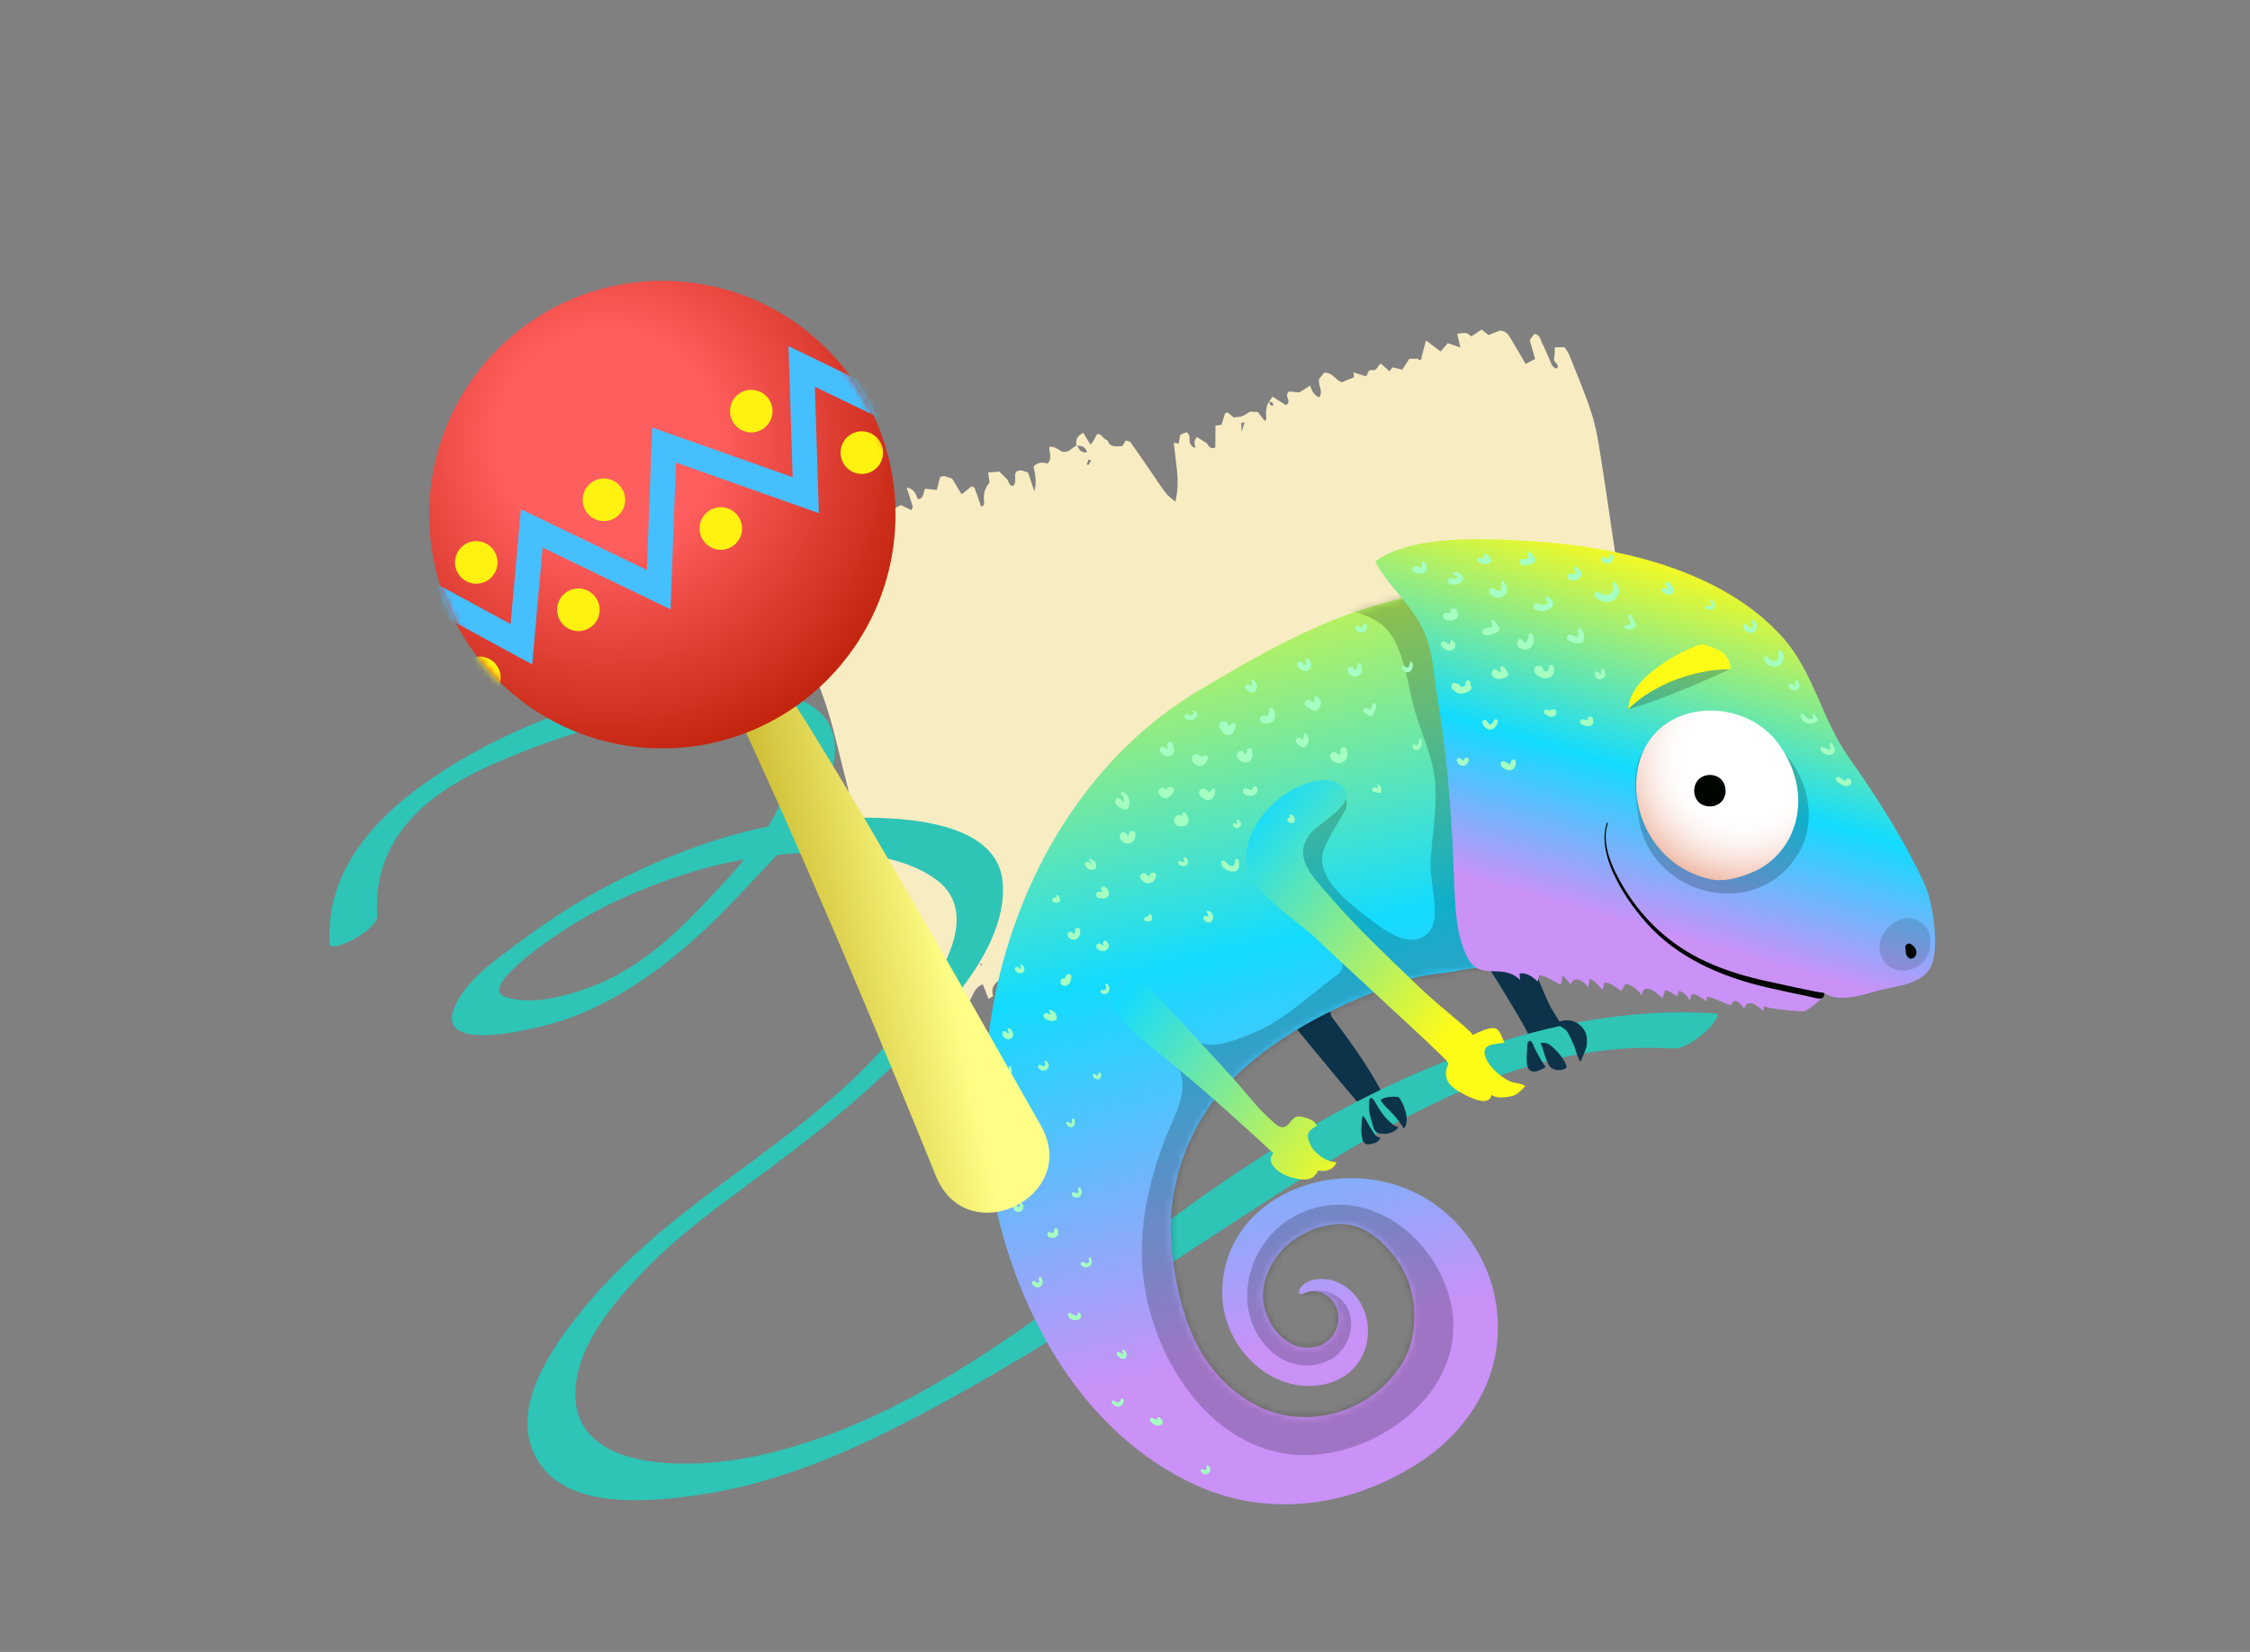 <svg width="320" height="235" viewBox="0 0 320 235" fill="none" xmlns="http://www.w3.org/2000/svg">
<rect x="0" y="0" width="320" height="235" fill="#808080" stroke="none"/>
<path d="M171.645 63.105C171.925 63.419 172.069 63.954 172.841 63.666C172.851 62.666 172.86 61.62 172.871 60.551C173.182 60.511 173.458 60.474 173.734 60.438C173.834 60.505 173.934 60.572 173.962 60.591C173.93 60.582 173.815 60.549 173.699 60.515C173.883 59.913 174.067 59.312 174.225 58.795C174.466 58.722 174.584 58.655 174.619 58.683C174.902 58.907 175.172 59.15 175.444 59.387C176.685 59.273 176.685 59.273 177.778 58.552C178.084 58.571 178.455 58.592 178.894 58.617C179.212 59.026 179.542 59.449 179.888 59.892C179.966 59.771 180.108 59.653 180.099 59.551C180.028 58.724 179.993 57.908 180.476 57.151C180.607 57.407 180.606 57.805 181.089 57.701C181.045 57.54 181.048 57.34 180.951 57.26C180.84 57.171 180.636 57.188 180.471 57.159C180.616 56.953 180.764 56.747 180.989 56.427C181.655 56.852 182.252 57.232 182.875 57.628C183.863 57.182 182.495 56.321 183.33 55.697C183.729 55.733 184.248 55.781 184.794 55.829C185.322 55.494 185.865 55.147 186.41 54.801L186.317 54.774C186.527 55.472 186.781 56.137 187.615 56.54C188.23 55.676 187.476 54.925 187.587 53.935C187.753 53.73 188.04 53.373 188.323 53.023C189.509 52.95 189.895 54.05 190.822 54.374C191.354 54.16 191.94 53.923 192.583 53.663C192.551 53.411 192.517 53.148 192.482 52.885L192.447 52.964C193.051 53.152 193.656 53.338 194.299 53.537C194.549 53.278 194.52 52.533 195.078 52.647C195.903 52.813 195.841 52.01 196.407 51.735C196.767 52.06 197.162 52.416 197.616 52.823C197.76 52.639 197.908 52.452 198.06 52.258C198.47 52.357 198.895 52.459 199.437 52.59C199.753 52.099 200.041 51.648 200.437 51.034C200.758 51.034 201.21 51.036 201.66 51.037L201.586 51.004C201.957 51.342 202.172 51.289 202.194 50.757L202.166 50.833C202.374 50.051 202.583 49.269 202.807 48.424C203.532 48.974 204.183 49.469 204.888 50.005C205.248 49.585 205.529 49.257 205.915 48.809C206.443 48.996 207.011 49.197 207.693 49.438C207.534 48.738 207.394 48.115 207.253 47.494C207.666 47.445 208.098 47.305 208.481 47.378C208.811 47.441 209.088 47.748 209.251 47.854C209.896 47.436 210.286 47.181 210.728 46.893C211.036 47.136 211.322 47.362 211.707 47.664C212.209 47.462 212.801 47.223 213.292 47.025C214.05 47.068 214.439 47.463 214.731 47.947C215.491 49.207 216.225 50.481 216.983 51.769C217.463 51.521 217.865 51.312 218.331 51.071C218.085 50.219 217.847 49.427 217.629 48.63C217.548 48.332 217.595 48.277 218.247 47.494C219.057 47.63 219.081 48.395 219.375 48.919C219.735 49.563 219.968 50.277 220.3 50.938C220.576 51.482 220.597 52.22 221.41 52.442C221.932 51.794 220.915 51.613 221.016 51.081C221.118 50.545 221.103 49.989 221.142 49.401C221.636 49.397 222.012 49.393 222.513 49.39C222.731 49.746 223.027 50.105 223.191 50.518C224.279 53.272 225.463 55.997 226.365 58.814C227.008 60.822 227.344 62.947 227.671 65.044C228.6 70.986 229.456 76.941 230.336 82.891C230.579 84.537 230.679 86.201 231.061 87.832C231.287 88.796 231.149 89.85 231.174 90.784C230.624 91.141 230.318 90.962 230.132 90.625C229.427 89.353 228.749 88.067 228.066 86.795C227.387 86.775 227.225 87.256 227.223 87.703C227.222 88.034 227.517 88.349 227.607 88.692C227.745 89.219 227.851 89.766 227.286 90.191C226.623 90.258 226.604 89.697 226.405 89.322C226.191 88.917 226.012 88.486 225.324 88.346C225.087 88.758 224.827 89.21 224.567 89.661L224.64 89.691C224.178 89.254 223.719 88.817 223.222 88.348C222.79 88.675 223.189 89.108 223.094 89.479C223.003 89.834 222.976 90.204 222.897 90.711C221.853 91.403 221.572 92.521 221.543 93.766C221.525 94.558 221.384 95.352 221.301 96.128C220.879 96.14 220.598 96.15 220.319 96.157L220.4 96.183C220.059 95.454 219.718 94.724 219.289 93.808C218.542 94.675 217.949 95.362 217.349 96.061C216.62 96.197 216.018 95.336 215.234 95.833L215.297 95.855C214.962 95.59 214.765 95.672 214.702 96.094L214.734 96.035C214.095 96.419 213.454 96.803 212.567 97.338C212.112 97.334 211.361 97.331 210.677 97.328C209.772 98.102 210.353 98.943 210.322 100.01C209.705 98.831 209.021 98.02 207.742 98.013C207.595 98.437 207.446 98.866 207.272 99.365C207.009 99.347 206.753 99.331 206.462 99.31C206.427 99.401 206.308 99.551 206.333 99.668C206.746 101.652 207.139 103.634 207.811 105.558C208.261 106.848 208.409 108.25 208.711 109.698C208.53 110.134 208.322 110.629 208.014 111.372C206.907 109.588 205.943 108.037 204.853 106.282C204.828 107.982 204.804 109.489 204.782 110.914C204.081 109.996 203.309 108.985 202.409 107.804C202.239 108.642 202.184 109.291 201.965 109.884C201.775 110.399 201.352 110.834 201.123 111.339C200.936 111.758 200.857 112.23 200.78 112.683C200.605 113.715 200.227 114.655 199.476 115.437C199.399 115.401 199.322 115.367 199.245 115.331C199.334 115.34 199.422 115.349 199.511 115.357C199.219 116.236 198.93 117.115 198.663 117.921C198.004 118.365 197.466 118.726 196.858 119.136C196.69 118.717 196.564 118.403 196.408 118.013C196.097 117.993 195.724 117.967 195.206 117.93C194.978 118.41 194.749 118.894 194.502 119.418C194.248 119.015 194.007 118.631 193.7 118.144C193.361 118.018 192.911 117.893 192.503 117.688C192.117 117.495 191.96 116.895 191.198 117.13C190.833 117.746 190.414 118.454 190.039 119.09C189.122 119.186 189.547 118.386 188.983 118.068C188.83 118.073 188.485 118.084 188.037 118.101C187.974 118.741 187.923 119.267 187.861 119.884C187.419 120.063 186.938 120.257 186.359 120.49C186.505 120.074 186.599 119.811 186.724 119.46C186.27 118.96 185.785 118.426 185.301 117.893C184.406 118.432 185.037 119.287 184.735 119.928C183.978 120.305 183.978 120.305 183.37 119.672C182.627 119.972 181.852 120.285 180.956 120.646C179.879 119.947 178.81 118.918 177.147 119.369C176.822 120.454 177.865 120.648 178.496 121.231C178.56 121.68 178.635 122.213 178.716 122.783C177.291 122.626 176.292 121.843 175.342 121.161C174.725 121.31 174.655 121.679 174.836 122.024C175.089 122.508 175.405 122.971 175.769 123.382C176.31 123.991 176.916 124.546 177.561 125.191C176.648 125.453 176.392 124.622 175.818 124.468C175.287 124.323 174.71 124.309 174.193 124.132C173.594 123.925 173.039 123.605 172.588 123.392C171.873 123.642 171.699 124.095 171.613 124.548C171.365 125.847 170.819 127.035 170.308 128.105C169.703 128.676 169.113 128.478 168.572 128.406C167.956 128.322 167.357 128.128 166.6 127.942C166.542 127.596 166.468 127.152 166.394 126.709C165.421 126.194 165.229 127.487 164.424 127.53C164.242 127.074 164.051 126.599 163.857 126.116C163.687 126.166 163.453 126.167 163.387 126.267C162.574 127.528 161.787 128.803 160.956 130.132C160.625 129.804 160.367 129.551 160.104 129.29C159.434 129.596 158.768 129.958 157.99 129.77C157.756 129.537 157.518 129.329 157.111 129.773C157.465 129.902 157.742 129.821 158.019 129.687C157.956 130.227 157.574 130.528 157.094 130.628C156.448 130.765 155.781 130.801 155.145 130.877C154.51 131.285 153.889 131.684 153.253 132.093C153.658 133.54 153.179 135.001 152.905 136.39C152.613 137.871 152.477 139.313 152.484 140.793C152.486 141.342 152.436 141.922 152.256 142.439C152.118 142.831 151.738 143.149 151.457 143.51C150.428 142.641 150.735 141.085 149.534 140.509C148.616 140.747 148.737 141.522 148.488 142.116C148.365 142.043 148.176 141.998 148.146 141.902C147.85 140.941 147.609 139.961 147.291 139.006C147.034 138.231 146.692 137.485 146.379 136.706C145.875 137.145 145.422 137.537 144.869 138.018C145.365 139.889 144.978 141.692 143.802 143.349C142.769 142.218 143.36 140.454 142.341 139.297C141.356 139.892 140.889 140.612 141.24 141.701C141.016 141.84 140.78 141.986 140.544 142.132L140.622 142.15C140.348 141.467 140.074 140.784 139.768 140.021C138.624 140.463 138.442 141.459 137.96 142.278C137.71 142.217 137.452 142.153 137.182 142.087C136.425 142.494 136.832 143.226 136.66 143.836C136.537 143.784 136.353 143.766 136.313 143.681C135.64 142.292 135.152 140.78 133.72 139.89C133.013 140.384 133.578 141.134 133.287 141.711C132.482 142.105 132.324 140.931 131.527 141.117C131.201 141.547 130.835 142.033 130.423 142.581C130.374 143.214 130.319 143.944 130.257 144.756C130.039 144.598 129.871 144.538 129.812 144.422C129.151 143.115 129.06 141.559 128.052 140.404C127.935 140.269 127.797 140.148 127.653 140.007C127.317 140.143 126.974 140.281 126.588 140.437C125.834 140.406 125.445 139.92 125.356 139.216C125.184 137.839 125.037 136.458 124.935 135.073C124.699 131.845 124.482 128.618 123.478 125.522C123.394 125.262 123.305 124.963 123.356 124.705C123.617 123.354 122.661 122.261 122.664 120.972C121.429 117.762 121.195 114.304 120.322 111.006C119.709 108.689 119.168 106.351 118.57 104.028C116.927 97.644 114.113 91.698 111.739 85.589C111.306 84.473 110.75 83.407 110.197 82.2C110.37 81.461 110.581 80.564 110.812 79.579C111.121 79.837 111.381 80.055 111.691 80.315C111.834 80.104 111.973 79.897 112.112 79.689C112.903 79.861 112.903 79.861 113.929 79.532C113.989 79.356 114.043 79.177 114.113 79.005C114.146 78.921 114.207 78.846 114.264 78.754C115.592 78.725 114.644 80.294 115.591 80.559C117.005 79.493 115.937 78.188 116.009 77.035C116.185 76.343 116.877 76.294 117.369 75.858C117.409 75.487 117.458 75.041 117.514 74.527C118.614 75.806 118.893 77.476 119.764 78.896C120.495 77.921 119.56 77.191 119.834 76.019C120.043 75.608 120.417 74.873 120.798 74.121C121.528 74.654 121.609 75.621 122.535 75.95C122.422 75.283 122.317 74.654 122.199 73.949C122.383 73.492 122.589 72.972 122.798 72.45C123.414 72.952 124.024 73.448 124.649 73.957C124.856 73.622 124.999 73.391 125.149 73.146C125.423 73.131 125.709 73.115 125.994 73.099C126.177 73.494 126.361 73.888 126.544 74.283C126.723 73.681 126.6 73.258 125.954 73.177C126.032 72.652 126.113 72.129 126.212 71.46C126.632 71.848 126.9 72.095 127.167 72.34C127.493 72.174 127.819 72.01 128.143 71.845C128.642 72.096 129.126 72.339 129.626 72.589C129.71 72.34 129.84 72.16 129.803 72.031C129.543 71.15 129.248 70.281 128.947 69.358C130.007 69.539 130.277 70.288 130.551 71.023C131.468 70.876 131.277 70.051 131.57 69.525C132.083 69.577 132.596 69.63 133.23 69.695C133.413 68.986 133.566 68.395 133.71 67.831C133.976 67.791 134.173 67.708 134.336 67.745C134.703 67.828 135.055 67.972 135.416 68.091C135.864 68.833 136.283 69.528 136.764 70.323C137.317 69.881 137.747 69.535 138.178 69.191C138.326 69.257 138.564 69.287 138.604 69.392C138.923 70.243 139.205 71.108 139.517 72.022C140.011 72.06 139.982 71.585 139.951 71.297C139.847 70.327 140.051 69.451 140.726 68.646C140.667 68.191 140.608 67.736 140.543 67.222C141.02 67.18 141.495 67.138 142.115 67.083C142.446 67.408 142.851 67.782 143.23 68.181C143.515 68.481 143.455 69.076 144.042 69.125C144.763 68.552 144.037 67.659 144.596 67.061C145.21 66.711 145.69 67.068 146.207 67.221C146.485 68.036 146.741 68.792 147.122 69.909C147.468 68.424 147.218 67.381 146.992 66.391C147.597 65.686 148.288 65.762 148.997 65.933C149.712 65.188 149.185 64.348 149.24 63.554C149.987 63.476 150.488 63.934 151.051 64.248C150.982 64.351 150.915 64.455 150.9 64.479C150.907 64.452 150.941 64.335 150.974 64.218C151.943 64.517 152.456 63.683 153.163 63.331C153.446 63.845 153.649 64.463 154.603 64.336C154.37 63.503 153.781 63.408 153.124 63.407C152.904 62.579 153.208 61.998 154.058 61.564C154.423 62.159 154.755 62.7 155.079 63.229C155.191 63.255 155.65 62.518 156.012 61.759C156.751 61.65 156.883 62.543 157.508 62.62C157.866 63.695 158.775 63.5 159.615 63.46C159.768 63.209 159.911 62.973 160.095 62.67C160.325 62.747 160.676 62.756 160.796 62.924C161.918 64.5 162.997 66.105 164.093 67.7C164.668 68.535 165.22 69.389 165.846 70.185C166.173 70.601 166.639 70.91 167.156 71.369C167.543 69.795 167.548 68.413 167.405 67.033C167.265 65.685 167.09 64.342 166.926 62.96C167.209 63.031 167.387 63.074 167.628 63.135C167.703 62.723 167.777 62.319 167.859 61.851C168.164 61.728 168.489 61.597 168.755 61.489C169.448 61.926 169.029 62.588 169.261 63.071C169.431 63.422 169.643 63.693 170.083 63.696C170.185 63.758 170.286 63.823 170.313 63.839C170.283 63.831 170.166 63.801 170.05 63.77C169.895 63.247 169.682 62.72 170.233 62.173C170.717 62.479 171.216 62.791 171.714 63.105L171.645 63.105ZM176.599 61.424C176.858 60.577 176.932 60.34 177.004 60.104C176.844 60.12 176.552 60.122 176.547 60.155C176.516 60.368 176.549 60.586 176.599 61.424ZM155.174 65.534C154.993 65.442 154.914 65.401 154.837 65.361C154.743 65.594 154.65 65.828 154.556 66.061C154.639 66.09 154.783 66.16 154.795 66.143C154.931 65.95 155.049 65.743 155.174 65.534ZM112.437 81.619C112.379 81.571 112.322 81.525 112.265 81.477C112.224 81.532 112.181 81.588 112.14 81.643C112.238 81.709 112.334 81.776 112.432 81.844C112.432 81.769 112.434 81.693 112.437 81.619ZM139.648 137.183C139.596 137.125 139.544 137.065 139.492 137.007C139.475 137.08 139.429 137.164 139.447 137.23C139.466 137.297 139.545 137.346 139.597 137.405C139.614 137.331 139.631 137.257 139.648 137.183ZM196.825 116.099C196.753 116.103 196.662 116.083 196.61 116.116C196.398 116.256 196.423 116.358 196.673 116.365C196.735 116.366 196.814 116.304 196.856 116.252C196.877 116.224 196.837 116.15 196.825 116.099ZM120.706 79.958C120.751 79.887 120.793 79.815 120.838 79.744C120.765 79.709 120.69 79.674 120.616 79.639C120.568 79.75 120.517 79.862 120.468 79.973C120.545 79.968 120.627 79.963 120.706 79.958Z" fill="#F8ECC2"/>
<path d="M189.359 144.592C192.303 148.522 195.426 152.789 197.452 157.258C196.411 157.437 195.672 158.268 194.71 158.706C191.038 154.462 187.345 149.926 183.785 145.614C185.755 144.536 188.464 140.719 189.359 144.592Z" fill="#0C334A"/>
<path d="M215.293 133.352C217.532 135.171 219.087 140.538 220.531 143.244C221.125 144.367 223.643 147.971 223.408 149.105C223.173 150.284 220.89 150.329 219.793 150.789C218.304 149.431 217.465 147.14 216.424 145.366C214.666 142.368 212.819 139.281 210.894 136.395C210.088 135.194 208.387 133.824 209.439 132.196C211.7 128.704 216.077 133.824 215.293 133.352Z" fill="#0C334A"/>
<path d="M53.653 130.299C52.959 119.116 60.873 112.727 70.253 108.651C81.356 103.834 93.96 99.658 105.914 103.823C119.916 108.696 105.153 123.248 99.735 128.985C95.269 133.701 90.143 138.147 83.975 140.416C80.438 141.718 75.659 143.043 71.932 141.842C67.857 140.528 78.446 133.499 79.677 132.668C85.106 129.019 91.217 126.369 97.418 124.348C103.004 122.529 108.858 121.586 114.723 121.317C120.599 121.047 128.087 121.507 133.024 125.033C141.194 130.883 130.718 143.178 126.576 148.017C119.122 156.73 109.742 163.051 100.675 169.9C93.758 175.133 87.109 180.747 81.781 187.652C77.595 193.064 72.312 201.294 76.621 208.009C80.931 214.734 92.046 213.645 98.65 212.769C108.88 211.422 118.685 207.503 127.83 202.855C146.399 193.412 163.39 181.589 180.874 170.383C198.055 159.369 216.882 147.849 237.836 149.151C239.447 149.252 241.216 147.905 242.38 146.939C242.526 146.816 245.234 144.233 243.902 144.154C220.151 142.672 197.205 153.013 177.841 165.555C155.141 180.264 134.165 201.71 106.977 207.245C98.157 209.042 79.308 209.816 82.106 195.658C83.248 189.875 88.173 184.295 92.157 180.219C96.467 175.806 101.493 172.112 106.44 168.463C115.126 162.052 123.554 155.652 130.841 147.613C135.956 141.965 143.053 134.049 142.627 125.864C142.123 116.107 126.543 116.197 119.827 116.354C108.533 116.601 97.34 120.418 87.356 125.527C82.655 127.93 78.189 130.782 73.969 133.948C70.723 136.385 65.988 139.54 64.522 143.593C62.16 150.117 76.991 146.086 79.23 145.401C89.639 142.201 98.672 134.386 105.914 126.504C110.704 121.283 121.394 111.582 118.159 103.52C116.648 99.748 110.951 98.333 107.492 97.637C102.276 96.581 96.702 97.142 91.542 98.164C81.356 100.174 70.51 104.598 61.869 110.425C53.631 115.927 46.232 123.686 46.893 134.285C46.982 135.745 53.776 132.275 53.653 130.299Z" fill="#2EC4B6"/>
<path d="M224.225 145.492C225.322 146.143 225.893 147.143 225.647 148.861C225.613 149.096 224.808 151.073 224.774 151.028C224.237 150.275 224.136 149.287 223.733 148.456C223.442 147.861 223.185 147.075 222.748 146.581C222.591 146.402 221.36 145.515 221.125 145.762C221.864 144.998 223.364 144.976 224.225 145.492Z" fill="#0C334A"/>
<path d="M222.829 151.788C222.65 150.856 221.53 149.587 220.792 148.936C220.232 148.43 219.807 148.296 219.102 148.352C219.56 149.362 219.762 150.732 220.366 151.642C220.881 152.427 222.437 152.383 222.829 151.788Z" fill="#0C334A"/>
<path d="M218.194 148.993C218.686 149.936 219.201 150.958 219.839 151.789C219.347 152.081 218.686 152.474 218.093 152.44C217.254 152.384 217.153 151.553 217.131 150.845C217.119 150.363 217.119 149.869 217.187 149.386C217.22 149.15 217.187 148.499 217.298 148.308C217.746 147.533 218.149 148.858 218.194 148.993Z" fill="#0C334A"/>
<path d="M141.812 140.257C145.617 123.112 155.389 107.235 170.5 98.219C178.894 93.211 187.759 88.114 197.229 85.677C201.001 84.7 209.474 82.107 213.078 83.432C212.138 85.127 211.075 86.688 210.481 88.574C209.161 92.785 207.448 92.582 208.836 101.902C209.608 107.067 211.578 111.962 213.795 116.667C215.384 120.035 216.089 124.066 217.141 127.693C217.6 129.287 219.156 133.913 218.317 135.384C217.052 137.607 210.134 137.484 207.907 137.978C205.187 138.584 202.534 138.539 199.87 139.471C191.173 142.503 182.398 146.634 175.693 153.102C168.989 159.558 165.619 169.057 166.705 178.309C167.713 186.876 170.231 194.949 177.965 199.53C184.469 203.392 193.255 201.641 198.124 195.746C200.396 192.995 201.202 190.334 201.135 186.775C201.057 183.036 199.579 179.802 196.949 177.164C193.983 174.177 191.073 173.436 187.166 174.75C183.237 176.063 180.115 179.398 179.656 183.597C179.219 187.639 182.756 192.647 187.189 191.58C190.323 190.828 191.453 186.764 189.091 184.608C188.118 183.721 186.718 183.395 185.51 183.945C185.308 184.035 185.062 184.147 184.883 184.024C184.693 183.878 184.737 183.575 184.86 183.361C185.789 181.756 188.375 181.711 189.886 182.272C194.811 184.114 196.065 190.839 192.561 194.612C190.591 196.734 187.457 197.475 184.603 197.048C178.615 196.161 173.97 190.323 173.835 184.248C173.443 166.261 201.381 160.209 210.884 179.443C213.336 184.394 213.761 190.57 211.813 195.903C210.011 200.832 206.508 204.953 202.176 207.839C192.595 214.205 180.741 216.125 170.086 211.274C154.203 204.032 144.789 187.201 141.409 170.651C139.394 160.849 139.573 150.34 141.812 140.257Z" fill="url(#paint0_linear_1155_41999)"/>
<mask id="mask0_1155_41999" style="mask-type:luminance" maskUnits="userSpaceOnUse" x="140" y="83" width="79" height="131">
<path d="M141.816 140.257C145.621 123.112 155.393 107.235 170.504 98.219C178.898 93.211 187.763 88.114 197.233 85.677C201.005 84.7 209.478 82.107 213.082 83.432C212.142 85.127 211.079 86.688 210.485 88.574C209.165 92.785 207.452 92.582 208.84 101.902C209.612 107.067 211.582 111.962 213.798 116.667C215.388 120.035 216.093 124.066 217.145 127.693C217.604 129.287 219.16 133.913 218.32 135.384C217.056 137.607 210.138 137.484 207.911 137.978C205.191 138.584 202.538 138.539 199.874 139.471C191.177 142.503 182.402 146.634 175.697 153.102C168.993 159.558 165.623 169.057 166.709 178.309C167.716 186.876 170.235 194.949 177.969 199.53C184.473 203.392 193.259 201.641 198.128 195.746C200.4 192.995 201.206 190.334 201.139 186.775C201.061 183.036 199.583 179.802 196.953 177.164C193.987 174.177 191.076 173.436 187.17 174.75C183.241 176.063 180.118 179.398 179.66 183.597C179.223 187.639 182.76 192.647 187.192 191.58C190.327 190.828 191.457 186.764 189.095 184.608C188.122 183.721 186.722 183.395 185.514 183.945C185.312 184.035 185.066 184.147 184.887 184.024C184.696 183.878 184.741 183.575 184.864 183.361C185.793 181.756 188.379 181.711 189.89 182.272C194.815 184.114 196.069 190.839 192.565 194.612C190.595 196.734 187.461 197.475 184.607 197.048C178.619 196.161 173.973 190.323 173.839 184.248C173.447 166.261 201.385 160.209 210.888 179.443C213.34 184.394 213.765 190.57 211.817 195.903C210.015 200.832 206.512 204.953 202.18 207.839C192.599 214.205 180.745 216.125 170.089 211.274C154.206 204.032 144.793 187.201 141.413 170.651C139.398 160.849 139.577 150.34 141.816 140.257Z" fill="white"/>
</mask>
<g mask="url(#mask0_1155_41999)">
<path opacity="0.21" d="M162.488 175.504C162.779 171.473 163.753 167.465 165.197 163.344C167.078 157.966 170.212 154.62 166.272 149.579C165.522 148.624 161.974 140.944 161.66 140.866C165.052 141.764 166.977 144.964 169.406 147.243C169.999 147.805 170.637 148.389 171.443 148.568C173.402 149.017 177.442 147.344 179.323 146.457C183.05 144.706 186.498 141.382 189.833 138.957C190.158 138.721 190.482 138.474 190.684 138.137C190.863 137.834 190.93 137.464 190.941 137.104C191.031 134.769 189.318 132.782 187.527 131.288C184.494 128.762 180.599 124.933 181.427 120.419C181.741 118.668 182.58 117.612 183.912 116.512C185.412 115.266 186.856 112.178 188.893 111.74C190.684 111.347 192.094 113.873 191.311 115.255C190.303 117.029 188.367 120.038 188.098 121.452C187.415 125.079 191.803 128.425 194.254 130.3C196.392 131.939 200.288 135.263 203.019 132.815C205.145 130.895 203.366 125.719 203.455 123.002C203.578 119.184 204.395 115.356 204.127 111.527C203.869 107.754 202.134 104.397 201.127 100.804C200.153 97.323 199.694 92.069 197.086 89.374C194.456 86.645 188.882 86.264 185.367 86.185C187.863 84.984 190.695 83.962 193.37 83.153C197.747 81.829 199.974 80.436 205.313 82.222C208.391 83.254 210.428 85.017 211.671 88.588C213.607 94.202 215.824 99.726 217.939 105.273C220.894 113.065 221.028 120.97 221.868 129.144C222.08 131.187 222.215 133.309 222.595 135.33C222.819 136.532 223.58 137.946 223.301 139.193C222.696 141.876 217.905 143.269 215.588 142.539C214.212 142.112 213.115 141.225 211.637 140.877C210.764 140.675 209.891 140.518 209.007 140.383C209.096 140.484 209.186 140.574 209.276 140.664C197.825 142.651 185.009 152.61 178.998 162.446C172.876 172.462 169.16 185.464 177.622 195.299C182.546 201.026 189.117 199.42 195.374 196.849C200.22 194.862 200.03 187.372 197.881 183.499C196.639 181.253 194.557 179.412 192.072 178.794C189.587 178.165 186.733 178.895 185.087 180.871C183.442 182.836 183.308 186.014 185.009 187.934C186.766 189.91 188.815 188.855 188.826 187.541C188.837 185.801 186.028 185.733 185.065 184.285C187.147 182.814 190.393 183.757 191.602 186.003C192.811 188.248 192.005 191.28 190.012 192.874C188.02 194.457 185.098 194.626 182.793 193.559C180.487 192.492 178.786 190.314 177.957 187.9C176.178 182.668 178.651 176.448 183.308 173.495C191.199 168.487 200.478 172.944 204.608 180.703C205.739 182.825 206.511 185.172 206.668 187.586C207.35 197.556 198.105 205.09 189.061 206.696C176.726 208.885 167.469 199.061 163.966 187.956C162.6 183.69 162.186 179.58 162.488 175.504Z" fill="#000500"/>
</g>
<path d="M206.54 119.169C206.159 112.477 205.555 105.639 204.425 99.183C203.809 95.68 203.887 92.401 202.164 89.112C200.373 85.687 197.194 83.037 195.582 79.871C200.798 76.031 211.107 76.592 217.319 76.952C229.799 77.67 245.011 80.983 253.663 90.818C257.928 95.669 259.181 102.417 262.886 107.66C266.871 113.297 270.665 119.237 273.62 125.524C274.874 128.197 275.646 133.631 274.952 136.573C274.113 140.098 269.859 140.188 267.072 140.929C264.901 141.513 261.521 142.726 259.383 141.21C259.898 141.58 257.234 143.736 256.562 143.849C256.014 143.938 250.876 143.433 250.798 143.107C250.887 143.444 250.798 143.601 250.809 143.837C250.036 143.141 248.458 141.839 248.078 143.523C247.585 142.804 246.678 141.681 246.186 142.995C245.089 142.737 243.914 141.951 242.783 141.805C242.75 142.074 242.683 142.142 242.705 142.445C242.145 142.119 241.463 141.434 240.612 141.39C240.578 141.648 240.343 142.074 240.354 142.321C239.996 141.715 239.459 141.165 238.81 140.963C238.765 141.187 238.519 141.524 238.474 141.726C237.993 141.356 237.422 140.952 236.784 140.862C236.773 141.187 236.47 141.715 236.459 142.018C235.642 141.21 233.695 139.571 233.493 141.637C233.001 140.794 232.083 140.143 231.165 139.907C231.098 140.267 230.684 140.66 230.605 140.997C229.833 140.469 229.094 139.761 228.143 139.784C228.154 140.087 227.941 140.649 227.952 140.828C227.37 140.278 226.856 139.503 226.083 139.245C226.106 139.582 225.882 140.132 225.904 140.48C225.277 139.638 223.99 138.616 223.363 140.065C223.05 139.593 222.681 139.155 222.255 138.762C222.266 139.032 222.009 139.728 222.009 140.087C221.013 139.672 220.05 138.852 218.908 138.717C218.908 138.964 218.685 139.425 218.673 139.649C218.035 138.964 217.006 138.268 216.099 138.504C216.166 138.773 216.144 139.245 216.2 139.402C213.379 136.741 210.402 139.964 208.499 135.798C206.641 131.7 206.999 127.209 206.54 119.169Z" fill="url(#paint1_linear_1155_41999)"/>
<mask id="mask1_1155_41999" style="mask-type:luminance" maskUnits="userSpaceOnUse" x="195" y="76" width="81" height="68">
<path d="M206.544 119.165C206.163 112.473 205.559 105.635 204.428 99.179C203.813 95.676 203.891 92.398 202.167 89.108C200.377 85.683 197.198 83.033 195.586 79.867C200.802 76.027 211.111 76.588 217.323 76.948C229.803 77.666 245.015 80.979 253.667 90.814C257.931 95.665 259.185 102.413 262.89 107.657C266.875 113.293 270.669 119.233 273.624 125.52C274.878 128.193 275.65 133.627 274.956 136.569C274.117 140.094 269.863 140.184 267.076 140.925C264.905 141.509 261.524 142.722 259.387 141.206C259.901 141.577 257.237 143.732 256.566 143.845C256.017 143.934 250.88 143.429 250.801 143.104C250.891 143.44 250.801 143.598 250.813 143.833C250.04 143.137 248.462 141.835 248.082 143.519C247.589 142.8 246.682 141.678 246.19 142.991C245.093 142.733 243.918 141.947 242.787 141.801C242.754 142.071 242.686 142.138 242.709 142.441C242.149 142.115 241.466 141.431 240.616 141.386C240.582 141.644 240.347 142.071 240.358 142.318C240 141.711 239.463 141.161 238.814 140.959C238.769 141.184 238.523 141.52 238.478 141.722C237.997 141.352 237.426 140.948 236.788 140.858C236.777 141.184 236.474 141.711 236.463 142.014C235.646 141.206 233.698 139.567 233.497 141.633C233.004 140.791 232.087 140.139 231.169 139.904C231.102 140.263 230.687 140.656 230.609 140.993C229.837 140.465 229.098 139.758 228.147 139.78C228.158 140.083 227.945 140.645 227.956 140.824C227.374 140.274 226.859 139.499 226.087 139.241C226.11 139.578 225.886 140.128 225.908 140.476C225.281 139.634 223.994 138.612 223.367 140.061C223.054 139.589 222.684 139.151 222.259 138.758C222.27 139.028 222.013 139.724 222.013 140.083C221.017 139.668 220.054 138.848 218.912 138.713C218.912 138.96 218.688 139.421 218.677 139.645C218.039 138.96 217.01 138.264 216.103 138.5C216.17 138.77 216.148 139.241 216.204 139.398C213.383 136.737 210.406 139.96 208.503 135.794C206.645 131.696 207.003 127.205 206.544 119.165Z" fill="white"/>
</mask>
<g mask="url(#mask1_1155_41999)">
<path opacity="0.21" d="M233.012 116.134C232.576 112.721 231.803 108.297 234.713 105.647C238.083 102.56 243.332 102.043 247.619 103.2C255.04 105.198 259.909 114.641 255.689 121.535C249.667 131.36 234.445 127.385 233.012 116.134Z" fill="#000500"/>
</g>
<mask id="mask2_1155_41999" style="mask-type:luminance" maskUnits="userSpaceOnUse" x="195" y="76" width="81" height="68">
<path d="M206.544 119.165C206.163 112.473 205.559 105.635 204.428 99.179C203.813 95.676 203.891 92.398 202.167 89.108C200.377 85.683 197.198 83.033 195.586 79.867C200.802 76.027 211.111 76.588 217.323 76.948C229.803 77.666 245.015 80.979 253.667 90.814C257.931 95.665 259.185 102.413 262.89 107.657C266.875 113.293 270.669 119.233 273.624 125.52C274.878 128.193 275.65 133.627 274.956 136.569C274.117 140.094 269.863 140.184 267.076 140.925C264.905 141.509 261.524 142.722 259.387 141.206C259.901 141.577 257.237 143.732 256.566 143.845C256.017 143.934 250.88 143.429 250.801 143.104C250.891 143.44 250.801 143.598 250.813 143.833C250.04 143.137 248.462 141.835 248.082 143.519C247.589 142.8 246.682 141.678 246.19 142.991C245.093 142.733 243.918 141.947 242.787 141.801C242.754 142.071 242.686 142.138 242.709 142.441C242.149 142.115 241.466 141.431 240.616 141.386C240.582 141.644 240.347 142.071 240.358 142.318C240 141.711 239.463 141.161 238.814 140.959C238.769 141.184 238.523 141.52 238.478 141.722C237.997 141.352 237.426 140.948 236.788 140.858C236.777 141.184 236.474 141.711 236.463 142.014C235.646 141.206 233.698 139.567 233.497 141.633C233.004 140.791 232.087 140.139 231.169 139.904C231.102 140.263 230.687 140.656 230.609 140.993C229.837 140.465 229.098 139.758 228.147 139.78C228.158 140.083 227.945 140.645 227.956 140.824C227.374 140.274 226.859 139.499 226.087 139.241C226.11 139.578 225.886 140.128 225.908 140.476C225.281 139.634 223.994 138.612 223.367 140.061C223.054 139.589 222.684 139.151 222.259 138.758C222.27 139.028 222.013 139.724 222.013 140.083C221.017 139.668 220.054 138.848 218.912 138.713C218.912 138.96 218.688 139.421 218.677 139.645C218.039 138.96 217.01 138.264 216.103 138.5C216.17 138.77 216.148 139.241 216.204 139.398C213.383 136.737 210.406 139.96 208.503 135.794C206.645 131.696 207.003 127.205 206.544 119.165Z" fill="white"/>
</mask>
<g mask="url(#mask2_1155_41999)">
<path opacity="0.14" d="M267.939 136.716C265.611 133.437 270.212 128.98 273.267 131.225C274.577 132.18 274.812 133.954 274.342 135.425C273.458 138.176 269.641 139.096 267.939 136.716Z" fill="#000500"/>
</g>
<mask id="mask3_1155_41999" style="mask-type:luminance" maskUnits="userSpaceOnUse" x="195" y="76" width="81" height="68">
<path d="M206.544 119.165C206.163 112.473 205.559 105.635 204.428 99.179C203.813 95.676 203.891 92.398 202.167 89.108C200.377 85.683 197.198 83.033 195.586 79.867C200.802 76.027 211.111 76.588 217.323 76.948C229.803 77.666 245.015 80.979 253.667 90.814C257.931 95.665 259.185 102.413 262.89 107.657C266.875 113.293 270.669 119.233 273.624 125.52C274.878 128.193 275.65 133.627 274.956 136.569C274.117 140.094 269.863 140.184 267.076 140.925C264.905 141.509 261.524 142.722 259.387 141.206C259.901 141.577 257.237 143.732 256.566 143.845C256.017 143.934 250.88 143.429 250.801 143.104C250.891 143.44 250.801 143.598 250.813 143.833C250.04 143.137 248.462 141.835 248.082 143.519C247.589 142.8 246.682 141.678 246.19 142.991C245.093 142.733 243.918 141.947 242.787 141.801C242.754 142.071 242.686 142.138 242.709 142.441C242.149 142.115 241.466 141.431 240.616 141.386C240.582 141.644 240.347 142.071 240.358 142.318C240 141.711 239.463 141.161 238.814 140.959C238.769 141.184 238.523 141.52 238.478 141.722C237.997 141.352 237.426 140.948 236.788 140.858C236.777 141.184 236.474 141.711 236.463 142.014C235.646 141.206 233.698 139.567 233.497 141.633C233.004 140.791 232.087 140.139 231.169 139.904C231.102 140.263 230.687 140.656 230.609 140.993C229.837 140.465 229.098 139.758 228.147 139.78C228.158 140.083 227.945 140.645 227.956 140.824C227.374 140.274 226.859 139.499 226.087 139.241C226.11 139.578 225.886 140.128 225.908 140.476C225.281 139.634 223.994 138.612 223.367 140.061C223.054 139.589 222.684 139.151 222.259 138.758C222.27 139.028 222.013 139.724 222.013 140.083C221.017 139.668 220.054 138.848 218.912 138.713C218.912 138.96 218.688 139.421 218.677 139.645C218.039 138.96 217.01 138.264 216.103 138.5C216.17 138.77 216.148 139.241 216.204 139.398C213.383 136.737 210.406 139.96 208.503 135.794C206.645 131.696 207.003 127.205 206.544 119.165Z" fill="white"/>
</mask>
<g mask="url(#mask3_1155_41999)">
<path opacity="0.21" d="M246.062 95.193C244.562 93.655 237.097 95.968 235.205 97.596C233.918 98.696 231.679 99.134 231.5 100.93C233.425 100.38 237.488 99.112 246.062 95.193Z" fill="#000500"/>
</g>
<path d="M238.408 102.126C243.121 99.914 249.534 101.273 252.825 105.663C258.231 112.883 255.679 121.551 248.963 124.201C247.139 124.919 245.135 125.492 243.233 125.065C231.637 122.528 228.995 106.539 238.408 102.126Z" fill="url(#paint2_radial_1155_41999)"/>
<path d="M242.065 110.515C243.106 109.965 244.572 110.246 245.143 111.358C245.692 112.424 245.423 113.85 244.304 114.445C243.263 114.995 241.796 114.715 241.226 113.603C240.677 112.548 240.957 111.111 242.065 110.515Z" fill="#000500"/>
<path d="M186.435 118.467C183.637 121.903 186.794 124.788 189.021 127.393C192.983 132.03 197.584 136.286 201.949 140.519C203.527 142.046 205.273 143.427 206.93 144.875C207.792 145.627 208.777 146.369 209.504 147.244C209.986 146.952 210.512 146.739 211.038 146.537C211.53 146.357 212.045 146.189 212.56 146.267C213.355 146.391 213.635 147.727 213.982 148.333C212.773 148.558 210.937 148.423 211.15 149.883C211.385 151.477 213.422 153.296 214.9 153.869C215.549 154.127 216.366 154.071 216.937 154.509C216.243 155.171 215.918 155.733 214.877 155.957C214.105 156.126 212.818 156.294 212.146 155.755C212.001 156.126 212.034 156.249 211.654 156.474C210.613 157.069 208.284 155.755 207.255 155.126C205.934 154.318 205.307 153.24 205.844 151.691C206.012 151.23 206.023 151.376 205.8 150.994C205.363 150.242 192.715 138.79 187.275 133.591C184.275 130.717 178.029 127.157 177.347 122.778C176.765 119.017 179.753 115.065 182.675 113.055C184.611 111.719 188.405 110.034 190.666 111.629C193.857 113.863 187.544 117.108 186.435 118.467Z" fill="url(#paint3_linear_1155_41999)"/>
<path d="M195.258 115.199C195.437 115.278 195.516 115.311 195.336 115.233C195.314 115.222 195.28 115.21 195.258 115.199Z" fill="#22803F"/>
<path d="M160.099 145.634C159.394 144.826 158.79 143.973 158.376 143.041C157.693 141.525 158.767 139.425 160.514 139.201C162.383 138.965 164.767 141.929 165.965 143.209C169.334 146.847 172.759 150.44 176.038 154.145C177.538 155.852 178.926 157.693 180.616 159.187C181.12 159.625 181.825 160.478 182.575 160.332C183.448 160.164 183.65 158.973 184.512 158.839C184.836 158.783 185.172 158.85 185.497 158.94C185.944 159.063 186.627 159.277 186.94 159.625C187.086 159.793 187.209 159.984 187.299 160.186C187.064 160.253 186.862 160.388 186.672 160.534C186.09 160.95 185.877 161.421 186.09 162.117C186.258 162.645 186.526 163.274 186.907 163.678C187.724 164.554 188.799 165.284 190.052 165.329C190.063 165.452 190.007 165.564 189.94 165.665C189.705 166.025 189.347 166.294 188.944 166.44C188.407 166.642 187.903 166.564 187.355 166.519C187.634 166.541 186.84 167.394 186.773 167.439C185.844 168.068 184.433 167.72 183.56 167.462C182.877 167.26 182.116 166.889 181.59 166.406C180.784 165.665 180.393 164.958 181.086 164.037C164.823 148.969 162.987 148.924 160.099 145.634Z" fill="url(#paint4_linear_1155_41999)"/>
<path d="M271.113 135.801C270.945 135.329 271.113 135.295 270.99 134.891C270.856 134.476 271.382 134.038 271.763 134.296C273.408 135.408 272.121 136.766 271.483 136.283C271.304 136.149 271.192 136.014 271.113 135.801Z" fill="#000500"/>
<path d="M198.888 156.055C198.116 155.965 197.008 155.999 196.336 156.471C197.075 157.784 198.138 158.043 199.649 160.546C200.679 159.446 199.548 156.706 198.888 156.055Z" fill="#0C334A"/>
<path d="M198.815 160.263C198.546 160.32 198.277 160.095 198.087 159.949C195.837 158.209 195.457 155.783 194.875 156.255C194.718 156.378 194.74 156.67 194.729 156.839C194.651 158.153 194.819 158.669 195.356 160.432C195.591 161.207 196.117 161.296 196.923 161.296C197.337 161.296 197.751 161.184 198.121 161.004C198.445 160.836 198.826 160.623 198.815 160.263Z" fill="#0C334A"/>
<path d="M196.33 161.826C196.05 161.838 195.792 161.658 195.602 161.478C195.501 161.377 195.423 161.22 195.345 161.108C194.46 159.839 194.147 158.817 193.789 158.75C193.778 158.918 193.71 159.064 193.699 159.233C193.655 159.951 193.576 160.67 193.643 161.377C193.666 161.602 193.778 162.231 193.845 162.343C193.901 162.444 194.091 162.669 194.225 162.725C194.584 162.882 195.289 162.702 195.68 162.534C196.173 162.332 196.296 161.883 196.33 161.826Z" fill="#0C334A"/>
<path d="M231.5 100.935C231.545 100.677 231.634 100.43 231.679 100.16C232.395 95.568 241.395 91.459 242.245 91.672C242.626 91.762 242.995 91.874 243.353 92.02C244.103 92.323 244.865 92.559 245.391 93.222C245.861 93.828 246.163 94.457 246.073 95.209C241.126 95.175 235.183 97.286 231.5 100.935Z" fill="url(#paint5_linear_1155_41999)"/>
<path d="M241.508 104.721C241.351 104.014 241.731 103.295 242.437 103.093C245.94 102.094 250.272 105.99 250.742 109.336C250.843 110.021 250.563 110.795 249.802 110.964C249.175 111.11 248.279 110.762 248.179 110.021C248 108.718 247.149 107.595 246.164 106.731C245.571 106.214 244.709 105.776 244.664 105.788C245.089 105.956 244.608 105.732 243.914 105.586C243.757 105.608 243.578 105.586 243.399 105.586C243.31 105.619 243.198 105.63 243.108 105.653C242.459 105.855 241.664 105.417 241.508 104.721Z" fill="white"/>
<path d="M174.856 104.563C174.531 104.652 174.184 104.417 173.961 104.215C173.759 104.035 173.614 103.788 173.479 103.552C173.311 103.249 173.412 102.856 173.714 102.676C173.994 102.519 174.453 102.598 174.587 102.912C174.632 103.002 174.722 103.238 174.8 103.305C174.912 103.238 174.99 103.137 175.08 103.024C175.315 102.687 175.796 102.89 175.729 103.294C175.651 103.777 175.371 104.428 174.856 104.563Z" fill="#A5FFC2"/>
<path d="M170.672 108.976C170.079 108.998 169.519 108.504 169.508 107.909C169.497 107.325 170.18 107.123 170.582 107.46C170.65 107.516 170.717 107.595 170.762 107.673C170.862 107.673 170.929 107.707 171.276 107.505C171.523 107.37 171.914 107.606 171.791 107.909C171.59 108.414 171.276 108.942 170.672 108.976Z" fill="#A5FFC2"/>
<path d="M175.961 107.712C175.726 107.229 176.241 106.578 176.756 106.915C176.923 107.027 177.035 107.151 177.17 107.285C177.282 107.139 177.349 106.971 177.36 106.769C177.394 106.387 177.897 106.297 178.032 106.679C178.121 106.915 178.166 107.173 178.144 107.431C178.11 107.768 177.908 108.24 177.584 108.386C176.991 108.633 176.23 108.285 175.961 107.712Z" fill="#A5FFC2"/>
<path d="M170.604 113.074C170.223 112.524 171.119 111.828 171.544 112.356C171.712 112.569 171.891 112.715 171.902 112.715C171.891 112.704 171.891 112.704 171.902 112.715C171.947 112.704 171.925 112.726 171.925 112.726C172.048 112.625 172.126 112.614 172.294 112.322C172.439 112.064 172.809 112.187 172.82 112.468C172.898 113.793 171.51 114.377 170.604 113.074Z" fill="#A5FFC2"/>
<path d="M165.418 112.065C165.418 112.065 165.418 112.076 165.441 112.076C165.631 112.143 165.72 112.245 165.877 112.379C165.933 112.323 165.967 112.267 166.034 112.166C166.157 111.953 166.426 111.863 166.649 111.953C166.851 112.042 167.041 112.301 166.94 112.536C166.325 114.041 165.094 113.558 164.825 112.907C164.59 112.323 165.06 111.93 165.418 112.065Z" fill="#A5FFC2"/>
<path d="M165.444 112.066C165.433 112.066 165.433 112.066 165.422 112.055C165.422 112.055 165.433 112.066 165.444 112.066Z" fill="#A5FFC2"/>
<path d="M177.038 112.176C177.464 112.109 177.62 112.367 177.911 112.378C178.124 112.389 178.079 112.3 178.147 112.12C178.27 111.794 178.695 111.772 178.818 112.12C178.975 112.558 178.628 113.029 178.225 113.164C177.8 113.299 176.994 113.198 176.803 112.737C176.714 112.535 176.759 112.21 177.038 112.176Z" fill="#A5FFC2"/>
<path d="M167.176 116.185C167.322 116.05 167.322 116.107 167.478 115.994C167.691 115.871 167.982 115.882 168.195 116.129C168.183 116.05 168.172 115.972 168.161 115.893C168.116 115.669 168.419 115.433 168.586 115.646C168.833 115.961 169.079 116.32 169.057 116.735C169.012 117.712 167.579 117.69 167.221 117.33C166.919 117.005 166.84 116.5 167.176 116.185Z" fill="#A5FFC2"/>
<path d="M179.435 101.894C179.748 101.67 180.028 101.905 180.274 101.827C180.498 101.591 180.442 101.277 180.509 100.94C180.565 100.637 180.935 100.67 181.08 100.861C181.427 101.322 181.483 102.13 181.058 102.579C180.666 102.995 179.547 103.174 179.267 102.545C179.155 102.276 179.211 102.051 179.435 101.894Z" fill="#A5FFC2"/>
<path d="M185.066 105.072C185.155 105.14 185.223 105.218 185.29 105.286C185.379 105.072 185.402 104.837 185.39 104.601C185.379 104.343 185.771 104.219 185.894 104.466C186.208 105.095 186.286 105.533 185.726 106.184C185.626 106.296 185.446 106.33 185.301 106.296C184.887 106.206 184.596 105.959 184.349 105.623C184.114 105.286 184.562 104.679 185.066 105.072Z" fill="#A5FFC2"/>
<path d="M187.375 99.096C187.644 99.298 187.868 99.68 187.868 100.017C187.868 100.578 187.151 101.364 186.726 101.061C186.088 100.601 185.674 100.578 185.573 100.219C185.506 99.983 185.54 100.107 185.584 100.208C185.54 100.084 185.551 99.95 185.618 99.837C185.898 99.343 186.491 99.658 186.939 99.983C187.006 99.759 186.916 99.602 186.916 99.377C186.916 99.153 187.185 98.95 187.375 99.096Z" fill="#A5FFC2"/>
<path d="M178.426 98.411C178.337 98.512 178.169 98.546 178.046 98.512C176.635 98.141 177.105 97.311 177.486 97.344C177.687 97.367 177.665 97.434 178.034 97.636C178.09 97.412 178.034 97.221 177.99 96.974C177.956 96.727 178.236 96.603 178.381 96.816C178.706 97.288 179.087 97.625 178.426 98.411Z" fill="#A5FFC2"/>
<path d="M185.166 95.35C184.92 95.237 184.741 95.024 184.573 94.811C184.182 94.339 184.875 93.8 185.245 94.294C185.39 94.485 185.48 94.609 185.67 94.642C185.827 94.429 185.749 94.317 185.693 94.002C185.637 93.722 186.006 93.553 186.163 93.811C186.398 94.193 186.767 94.642 186.174 95.282C185.928 95.552 185.48 95.484 185.166 95.35Z" fill="#A5FFC2"/>
<path d="M193.093 96.18C192.578 96.382 191.772 96.045 191.66 95.461C191.582 95.001 192.097 94.653 192.466 95.001C192.522 95.057 192.612 95.192 192.623 95.214C192.612 95.192 192.69 95.281 192.701 95.293C192.735 95.315 192.735 95.304 192.78 95.326C192.791 95.315 192.858 95.281 192.813 95.315C192.88 95.248 193.037 94.933 193.071 94.574C193.104 94.293 193.44 94.248 193.541 94.507C193.798 95.113 193.809 95.899 193.093 96.18Z" fill="#A5FFC2"/>
<path d="M193.999 100.826C194.267 100.579 194.603 100.781 194.872 100.995C195.04 100.77 195.152 100.512 195.196 100.231C195.241 99.939 195.711 100.007 195.7 100.298C195.689 100.826 195.487 101.309 195.163 101.724C195.062 101.848 194.872 101.848 194.749 101.781C194.223 101.489 194.088 101.466 194.01 101.354C193.887 101.186 193.842 100.972 193.999 100.826Z" fill="#A5FFC2"/>
<path d="M161.285 119.507C160.703 120.428 159.46 119.99 159.27 119.092C159.125 118.407 159.998 118.148 160.3 118.732C160.322 118.777 160.378 118.934 160.423 118.946C160.434 118.946 160.468 118.968 160.423 118.946C160.445 118.923 160.58 118.62 160.613 118.508C160.736 118.137 161.363 118.047 161.442 118.508C161.498 118.867 161.486 119.181 161.285 119.507Z" fill="#A5FFC2"/>
<path d="M160.406 118.938C160.406 118.938 160.417 118.938 160.417 118.949L160.406 118.938Z" fill="#A5FFC2"/>
<path d="M165.759 106.35C165.871 106.44 166.005 106.574 166.094 106.608C166.117 106.44 166.039 106.215 165.983 106.058C165.815 105.62 166.531 105.328 166.744 105.743C166.99 106.238 167.158 106.945 166.688 107.372C166.206 107.809 165.412 107.506 165.054 107.046C164.651 106.541 165.255 105.957 165.759 106.35Z" fill="#A5FFC2"/>
<path d="M168.613 102.24C168.266 102.015 168.49 101.521 168.882 101.589C169.083 101.622 169.52 101.824 169.665 101.656C169.733 101.577 169.8 101.353 169.688 101.263C169.621 101.207 169.677 101.094 169.755 101.094C170.169 101.072 170.337 101.566 170.214 101.892C169.99 102.509 169.106 102.565 168.613 102.24Z" fill="#A5FFC2"/>
<path d="M189.993 107.046C190.195 107.158 190.329 107.327 190.362 107.349C190.418 107.383 190.486 107.417 190.43 107.383C190.396 107.36 190.463 107.36 190.43 107.383C190.43 107.383 190.452 107.383 190.474 107.383C190.486 107.372 190.542 107.338 190.53 107.349C190.497 107.417 190.575 107.271 190.586 107.271C190.665 107.113 190.687 106.922 190.676 106.709C190.653 106.204 191.359 106.159 191.515 106.597C191.762 107.304 191.638 108.158 190.866 108.472C190.172 108.753 189.21 108.337 189.165 107.529C189.142 107.091 189.646 106.844 189.993 107.046Z" fill="#A5FFC2"/>
<path d="M162.9 124.249C163.056 124.339 163.236 124.563 163.314 124.631C163.314 124.631 163.359 124.653 163.381 124.664C163.448 124.631 163.527 124.485 163.538 124.44C163.739 123.901 164.568 124.092 164.422 124.664C164.008 126.236 162.396 125.664 162.161 124.799C162.049 124.395 162.53 124.047 162.9 124.249Z" fill="#A5FFC2"/>
<path d="M158.596 114.088C158.484 113.729 158.921 113.392 159.245 113.594C159.491 113.74 159.648 113.942 159.861 114.1C159.984 113.561 159.648 113.269 159.413 112.864C159.346 112.752 159.458 112.629 159.57 112.651C160.577 112.876 160.846 114.088 160.476 114.93C160.398 115.11 160.152 115.177 159.973 115.144C159.424 115.02 158.775 114.661 158.596 114.088Z" fill="#A5FFC2"/>
<path d="M155.652 123.642C155.384 123.743 155.082 123.799 154.813 123.642C154.623 123.53 154.477 123.316 154.354 123.137C154.097 122.789 154.667 122.373 154.958 122.676C155.026 122.744 155.07 122.822 155.115 122.89C155.216 123.058 155.194 123.036 155.261 123.036C155.25 122.755 155.082 122.564 154.903 122.328C154.835 122.227 154.97 122.126 155.059 122.171C155.563 122.441 155.955 122.598 155.899 123.316C155.888 123.485 155.798 123.586 155.652 123.642Z" fill="#A5FFC2"/>
<path d="M156.466 126.851C156.533 126.862 156.824 126.896 156.813 126.885C156.768 126.806 156.712 126.727 156.656 126.649C156.41 126.301 156.958 125.908 157.238 126.2C157.54 126.514 157.91 126.997 157.63 127.446C157.339 127.906 156.678 127.828 156.231 127.76C155.984 127.715 155.839 127.412 155.895 127.188C155.962 126.918 156.208 126.806 156.466 126.851Z" fill="#A5FFC2"/>
<path d="M152.113 132.566C152.259 132.533 152.438 132.578 152.55 132.679C152.538 132.679 152.673 132.847 152.628 132.802C152.639 132.813 152.684 132.858 152.684 132.858C152.762 132.87 152.706 132.858 152.729 132.87C152.874 132.791 152.897 132.499 152.897 132.331C152.897 131.848 153.602 131.859 153.635 132.331C153.725 133.678 152.561 134.048 151.968 133.33C151.777 133.094 151.755 132.656 152.113 132.566Z" fill="#A5FFC2"/>
<path d="M156.532 134.261C156.644 134.339 156.756 134.429 156.879 134.497C156.879 134.497 156.913 134.474 156.947 134.463C156.633 133.789 157.316 133.666 157.439 133.969C157.506 134.115 157.641 134.216 157.685 134.407C157.82 134.979 157.159 135.429 156.622 135.283C156.432 135.226 156.275 135.092 156.107 134.991C155.671 134.688 156.085 133.969 156.532 134.261Z" fill="#A5FFC2"/>
<path d="M151.093 139.216C151.35 139.183 151.283 139.16 151.44 139.194C151.518 139.082 151.563 138.958 151.596 138.834C151.753 138.34 152.413 138.543 152.38 138.936C152.335 139.396 152.234 139.912 151.798 140.148C151.305 140.406 150.723 140.126 150.824 139.486C150.835 139.373 150.969 139.239 151.093 139.216Z" fill="#A5FFC2"/>
<path d="M148.901 144.131C149.113 144.199 149.292 144.3 149.483 144.378C149.415 144.199 149.303 144.03 149.214 143.851C149.158 143.727 149.27 143.626 149.393 143.671C149.639 143.772 149.863 143.862 150.031 144.064C150.221 144.277 150.288 144.547 150.3 144.828C150.311 145.063 150.109 145.198 149.908 145.232C149.46 145.288 148.968 145.131 148.61 144.861C148.162 144.524 148.542 144.019 148.901 144.131Z" fill="#A5FFC2"/>
<path d="M217.065 92.392C216.26 92.538 215.319 91.764 215.991 90.989C216.125 90.832 216.405 90.865 216.528 91.09C216.528 91.09 216.539 91.101 216.551 91.112C216.461 91.022 216.573 91.124 216.629 91.18C216.718 91.27 216.73 91.359 216.797 91.382C216.786 91.371 216.953 91.382 216.898 91.393C217.267 91.337 217.356 90.809 217.39 90.439C217.424 90.068 217.894 90.001 218.017 90.349C218.319 91.18 218.028 92.224 217.065 92.392Z" fill="#A5FFC2"/>
<path d="M223.537 90.326C223.828 90.495 224.119 90.585 224.444 90.607C224.567 90.046 224.421 89.9 224.41 89.742C224.41 89.686 224.421 89.653 224.433 89.596C224.444 89.552 224.567 89.428 224.433 89.552C224.41 89.428 224.533 89.327 224.645 89.383C224.679 89.394 224.701 89.406 224.701 89.417C224.802 89.417 224.869 89.473 224.936 89.552C225.295 90.023 225.339 90.562 225.216 91.135C225.183 91.281 225.048 91.415 224.903 91.449C224.254 91.595 223.649 91.46 223.089 91.123C222.552 90.832 223.022 90.023 223.537 90.326Z" fill="#A5FFC2"/>
<path d="M218.816 85.881C219.443 86.195 220.081 85.915 220.092 85.757C220.092 85.612 219.924 85.353 219.846 85.219C219.711 85.005 219.969 84.803 220.17 84.893C220.875 85.219 221.178 86.094 220.461 86.6C219.857 87.026 219.006 86.993 218.357 86.689C217.82 86.442 218.279 85.6 218.816 85.881Z" fill="#A5FFC2"/>
<path d="M220.695 96.177C221.087 95.818 221.076 95.279 220.93 94.807C220.819 94.437 220.304 94.515 220.281 94.897C220.248 95.514 219.957 95.615 219.531 95.425C219.509 95.413 219.475 95.402 219.453 95.38C219.542 95.11 219.341 94.751 219.028 94.762C218.927 94.762 218.737 94.706 218.58 94.751C218.289 94.841 218.143 95.144 218.199 95.436C218.367 96.255 219.923 96.873 220.695 96.177ZM219.229 95.234C219.151 95.178 219.251 95.088 219.229 95.234V95.234Z" fill="#A5FFC2"/>
<path d="M213.004 95.39C213.083 95.412 213.15 95.468 213.206 95.592C213.34 95.603 213.407 95.581 213.474 95.558C213.43 95.412 213.385 95.278 213.34 95.132C213.228 94.772 213.71 94.638 213.911 94.896C214.101 95.143 214.292 95.39 214.448 95.659C214.571 95.861 214.504 96.187 214.28 96.299C213.788 96.524 213.206 96.67 212.702 96.513C212.512 96.456 212.344 96.266 212.232 96.097C211.84 95.502 212.579 94.918 213.004 95.39Z" fill="#A5FFC2"/>
<path d="M210.853 90.035C210.641 89.608 211.122 89.395 211.458 89.339C211.737 89.294 212.006 89.238 212.275 89.148C212.23 88.935 212.185 88.71 212.096 88.508C211.995 88.284 212.241 88.081 212.443 88.25C212.756 88.519 212.98 88.867 213.215 89.216C213.36 89.429 213.249 89.743 213.036 89.856C212.577 90.136 211.2 90.743 210.853 90.035Z" fill="#A5FFC2"/>
<path d="M214.002 84.666C213.319 85.385 212.065 84.891 211.797 84.318C211.64 83.981 211.897 83.566 212.289 83.667C212.614 83.746 213.017 84.24 213.375 83.993C213.699 83.779 213.587 83.106 213.498 82.814C213.453 82.656 213.643 82.567 213.755 82.668C214.326 83.184 214.584 84.038 214.002 84.666Z" fill="#A5FFC2"/>
<path d="M205.686 87.162C205.91 87.162 206.156 87.252 206.357 87.263C206.346 87.241 206.335 87.218 206.324 87.207C206.066 86.791 206.682 86.309 207.018 86.679C207.354 87.061 207.533 87.622 207.107 88.026C206.704 88.408 205.798 88.307 205.462 88.038C204.992 87.69 205.294 87.162 205.686 87.162Z" fill="#A5FFC2"/>
<path d="M207.974 82.658C207.706 82.928 207.381 83.119 207.001 83.152C205.814 83.265 205.68 82.512 206.049 82.31C206.463 82.086 206.821 82.467 207.258 82.175C207.213 81.872 206.978 81.883 206.855 81.782C206.788 81.738 206.743 81.659 206.676 81.614C206.609 81.558 206.665 81.457 206.743 81.457C206.866 81.446 206.967 81.401 207.101 81.412C207.661 81.457 207.885 81.715 208.086 82.265C208.142 82.389 208.075 82.557 207.974 82.658Z" fill="#A5FFC2"/>
<path d="M202.715 81.358C202.301 81.762 201.652 81.605 201.181 81.425C200.633 81.212 200.823 80.46 201.405 80.538C201.864 80.606 201.819 80.797 202.155 80.774C202.155 80.774 202.166 80.763 202.178 80.763C202.189 80.696 202.234 80.359 202.2 80.033C202.178 79.865 202.435 79.764 202.536 79.898C202.883 80.303 203.185 80.909 202.715 81.358Z" fill="#A5FFC2"/>
<path d="M206.543 91.09C206.789 91.258 206.99 91.461 206.99 91.786C206.99 92.056 206.845 92.325 206.599 92.449C205.994 92.752 204.998 92.28 204.92 91.607C204.897 91.427 205.099 91.247 205.267 91.247C205.658 91.27 205.86 91.595 206.207 91.64C206.207 91.64 206.196 91.64 206.185 91.651C206.185 91.651 206.196 91.64 206.207 91.64C206.218 91.64 206.263 91.359 206.252 91.247C206.252 91.112 206.42 91.011 206.543 91.09Z" fill="#A5FFC2"/>
<path d="M218.163 80.02C217.682 80.312 216.675 80.683 216.216 80.177C216.037 79.975 216.093 79.593 216.384 79.537C216.742 79.47 216.966 79.571 217.413 79.403C217.369 79.234 217.313 79.055 217.257 78.886C217.167 78.617 217.559 78.381 217.738 78.605C217.951 78.864 218.174 79.122 218.32 79.425C218.432 79.627 218.376 79.885 218.163 80.02Z" fill="#A5FFC2"/>
<path d="M223.403 81.612C223.47 81.635 223.582 81.635 223.694 81.668C223.817 81.657 223.963 81.668 224.052 81.522C224.041 81.534 224.075 81.432 224.075 81.489C224.086 81.376 223.94 81.039 223.862 80.894C223.761 80.714 223.963 80.523 224.142 80.613C224.489 80.792 224.791 81.039 224.869 81.432C225.104 82.499 223.325 83.061 222.933 82.095C222.821 81.825 223.146 81.534 223.403 81.612Z" fill="#A5FFC2"/>
<path d="M227.322 84.263C227.803 84.499 228.419 84.746 228.945 84.488C229.482 84.219 229.471 83.612 229.337 83.096C229.281 82.871 229.572 82.68 229.74 82.871C230.076 83.253 230.299 83.668 230.255 84.196C230.109 85.79 227.803 86.094 226.863 84.87C226.606 84.533 226.919 84.073 227.322 84.263Z" fill="#A5FFC2"/>
<path d="M211.983 79.964C211.726 80.177 211.413 80.267 211.077 80.234C210.73 80.2 210.495 80.043 210.204 79.874C209.969 79.728 210.047 79.324 210.349 79.335C210.842 79.358 211.054 79.448 211.222 79.425C211.144 79.302 211.01 79.201 210.909 79.066C210.786 78.897 211.021 78.718 211.178 78.796C211.48 78.954 211.827 78.875 212.084 79.594C212.14 79.706 212.084 79.885 211.983 79.964Z" fill="#A5FFC2"/>
<path d="M219.627 101.094C219.739 100.903 219.951 100.869 220.13 100.959C220.242 101.015 220.343 101.071 220.444 101.139C220.444 101.015 220.601 100.903 220.735 100.959C221.339 100.633 221.507 101.498 221.216 101.756C221.015 101.947 220.679 102.026 220.41 101.947C220.175 101.869 219.985 101.7 219.761 101.599C219.582 101.52 219.537 101.262 219.627 101.094Z" fill="#A5FFC2"/>
<path d="M206.881 97.153C207.228 97.176 207.463 97.333 207.709 97.569C207.754 97.603 207.776 97.659 207.787 97.704C207.978 97.715 208.19 97.625 208.369 97.546C208.381 97.4 208.392 97.266 208.414 97.12C208.448 96.772 209.007 96.615 209.086 97.03C209.131 97.266 209.175 97.501 209.265 97.726C209.478 98.243 208.313 98.692 207.743 98.669C207.25 98.647 206.858 98.344 206.534 97.996C206.265 97.704 206.422 97.109 206.881 97.153Z" fill="#A5FFC2"/>
<path d="M212.003 103.782C211.488 103.827 210.929 103.333 210.828 102.839C210.761 102.513 211.153 102.255 211.41 102.502C211.555 102.648 211.712 103.086 211.958 103.063C212.182 103.052 212.384 102.637 212.473 102.468C212.641 102.176 213.111 102.367 213.022 102.693C212.899 103.187 212.563 103.737 212.003 103.782Z" fill="#A5FFC2"/>
<path d="M207.788 107.933C207.878 108.023 208.012 108.169 208.09 108.202C208.079 108.202 208.135 108.236 208.281 107.944C208.471 107.585 209.075 107.821 208.874 108.281C208.46 109.213 207.62 109.078 207.228 108.36C207.038 108.012 207.497 107.652 207.788 107.933Z" fill="#A5FFC2"/>
<path d="M226.875 96.009C226.64 95.695 226.987 95.403 227.222 95.549C227.368 95.65 227.491 95.773 227.558 95.93C227.603 95.93 227.703 95.852 227.726 95.818C227.703 95.661 227.692 95.504 227.681 95.347C227.67 95.066 228.073 95.032 228.151 95.279C228.252 95.582 228.61 96.076 227.983 96.481C227.625 96.705 227.088 96.672 226.92 96.189C226.909 96.121 226.909 96.054 226.875 96.009Z" fill="#A5FFC2"/>
<path d="M231.157 89.013C231.414 88.912 231.694 88.935 231.94 88.823C231.84 88.441 231.739 88.059 231.549 87.711C231.437 87.52 231.705 87.307 231.862 87.475C232.231 87.868 232.5 88.351 232.657 88.879C232.69 88.991 232.657 89.126 232.567 89.204C232.153 89.586 231.627 89.676 231.101 89.451C230.888 89.35 230.989 89.081 231.157 89.013Z" fill="#A5FFC2"/>
<path d="M236.641 83.658C236.82 83.703 236.999 83.759 237.179 83.804C237.1 83.602 237.022 83.4 236.944 83.198C236.787 82.827 237.223 82.648 237.402 82.85C237.839 83.344 237.85 83.411 238.074 83.961C238.231 84.343 237.537 84.691 237.089 84.579C236.832 84.523 236.641 84.321 236.429 84.175C236.16 84.006 236.305 83.58 236.641 83.658Z" fill="#A5FFC2"/>
<path d="M242.865 86.174C243.033 86.253 243.201 86.253 243.38 86.219C243.469 85.994 243.346 85.815 243.234 85.59C243.156 85.433 243.369 85.242 243.492 85.388C243.738 85.691 243.995 85.994 243.827 86.399C243.749 86.578 243.682 86.691 243.279 86.724C243.055 86.747 242.842 86.679 242.63 86.589C242.35 86.455 242.585 86.05 242.865 86.174Z" fill="#A5FFC2"/>
<path d="M228.045 79.243C228.503 79.367 228.783 79.928 228.862 79.165C228.895 78.805 229.455 78.783 229.444 79.165C229.365 80.703 228.045 80.209 227.742 79.659C227.608 79.445 227.809 79.176 228.045 79.243Z" fill="#A5FFC2"/>
<path d="M225.047 102.319C225.293 102.33 225.54 102.398 225.786 102.465C225.786 102.398 225.786 102.342 225.786 102.297C225.763 101.791 226.502 101.803 226.547 102.297C226.569 102.51 226.771 102.914 226.278 103.217C226.032 103.363 225.819 103.318 225.562 103.262C224.264 103.015 224.711 102.308 225.047 102.319Z" fill="#A5FFC2"/>
<path d="M213.662 108.315C214.042 108.214 214.311 108.573 214.647 108.708C214.725 108.741 214.703 108.719 214.736 108.685C214.826 108.584 214.882 108.427 214.915 108.292C215.027 107.922 215.576 107.978 215.587 108.371C215.643 110.336 213.303 109.505 213.427 108.539C213.438 108.438 213.55 108.337 213.662 108.315Z" fill="#A5FFC2"/>
<path d="M248.373 88.824C248.574 89.116 248.72 89.34 249.033 89.34C249.045 89.329 249.145 89.307 249.089 89.329C249.19 89.284 249.201 89.284 249.268 89.161C249.268 89.161 249.291 89.093 249.291 89.071C249.313 88.902 249.156 88.633 249.067 88.465C248.977 88.296 249.168 88.094 249.336 88.195C250.063 88.633 250.041 89.542 249.425 89.913C248.72 90.328 247.892 89.711 247.97 88.936C247.981 88.712 248.239 88.644 248.373 88.824Z" fill="#A5FFC2"/>
<path d="M250.982 93.482C251.06 93.359 251.195 93.337 251.318 93.393C251.542 93.482 251.631 93.729 251.822 93.864C251.989 93.988 252.236 94.055 252.437 94.033C253.042 93.965 252.986 93.258 252.941 92.809C252.907 92.528 253.344 92.427 253.467 92.663C253.881 93.516 253.646 94.594 252.616 94.807C251.531 95.021 250.635 94.021 250.982 93.482Z" fill="#A5FFC2"/>
<path d="M255.888 97.815C255.809 97.983 255.72 98.073 255.552 98.14C254.925 98.41 254.712 98.005 254.444 97.747C254.186 97.511 254.511 97.017 254.891 97.309C255.003 97.399 255.194 97.624 255.216 97.624C255.272 97.624 255.328 97.601 255.384 97.579C255.473 97.433 255.339 97.511 255.25 97.107C255.182 96.793 255.63 96.669 255.731 96.984C255.798 97.264 256.078 97.354 255.888 97.815Z" fill="#A5FFC2"/>
<path d="M256.52 101.598C256.934 102.014 257.158 102.508 257.841 102.227C257.762 101.767 257.74 101.699 257.796 101.609C257.829 101.542 257.908 101.531 257.975 101.565C258.176 101.744 258.031 101.587 258.221 101.856C258.423 102.137 258.646 102.463 258.333 102.654C257.93 102.901 257.471 103.047 257.012 102.878C256.553 102.721 256.218 102.306 256.083 101.845C256.016 101.587 256.341 101.419 256.52 101.598Z" fill="#A5FFC2"/>
<path d="M260.607 107.303C260.07 107.617 259.286 107.168 258.939 106.753C258.783 106.562 258.928 106.18 259.208 106.281C259.667 106.461 260.003 106.697 260.294 106.674C260.305 106.674 260.305 106.697 260.316 106.607C260.338 106.382 260.294 106.135 260.238 105.922C260.193 105.72 260.45 105.63 260.562 105.787C260.864 106.214 261.211 106.955 260.607 107.303Z" fill="#A5FFC2"/>
<path d="M261.55 110.549C261.941 110.728 262.21 111.099 262.49 111.088C262.467 111.031 262.434 110.942 262.546 110.908C262.691 110.638 263.184 110.627 263.307 111.211C263.34 111.379 263.273 111.503 263.15 111.604C262.411 112.154 261.706 111.57 261.18 111.043C260.912 110.773 261.247 110.403 261.55 110.549Z" fill="#A5FFC2"/>
<path d="M150.758 127.883C150.926 128.175 150.556 128.647 149.829 128.332C149.672 128.265 149.627 128.052 149.683 127.906C149.739 127.76 149.918 127.636 150.086 127.703C150.12 127.715 150.165 127.737 150.198 127.748C150.221 127.659 150.232 127.569 150.232 127.479C150.232 127.31 150.456 127.254 150.545 127.4C150.635 127.535 150.657 127.726 150.758 127.883Z" fill="#A5FFC2"/>
<path d="M163.284 130.379C163.317 130.289 163.362 130.233 163.373 130.165C163.407 130.008 163.642 129.975 163.72 130.12C163.855 130.367 163.967 131.007 163.62 131.052C163.34 131.097 162.948 131.198 162.78 130.895C162.635 130.671 162.78 130.334 163.284 130.379Z" fill="#A5FFC2"/>
<path d="M144.682 137.553C144.906 137.597 144.928 137.788 145.197 137.844C145.219 137.856 145.242 137.856 145.197 137.844C145.242 137.755 145.174 137.553 145.13 137.463C145.04 137.249 145.353 137.171 145.465 137.317C145.7 137.631 145.835 138.148 145.421 138.383C144.995 138.642 144.324 138.226 144.312 137.833C144.324 137.631 144.514 137.519 144.682 137.553Z" fill="#A5FFC2"/>
<path d="M156.758 140.831C156.926 140.831 157.139 140.921 157.262 140.764C157.385 140.596 157.329 140.349 157.239 140.18C157.15 140.012 157.385 139.81 157.519 139.967C157.754 140.27 157.866 140.697 157.676 141.056C157.463 141.46 156.915 141.528 156.59 141.224C156.456 141.078 156.568 140.82 156.758 140.831Z" fill="#A5FFC2"/>
<path d="M143.092 146.763C143.338 146.965 143.26 146.909 143.383 147.032C143.383 147.032 143.394 147.032 143.406 147.044C143.417 147.032 143.428 147.021 143.428 147.01C143.45 146.898 143.484 146.797 143.35 146.527C143.249 146.336 143.484 146.168 143.641 146.303C144.01 146.606 144.323 147.268 143.887 147.672C143.417 148.099 142.644 147.706 142.555 147.077C142.51 146.752 142.835 146.55 143.092 146.763Z" fill="#A5FFC2"/>
<path d="M143.505 152.801C143.08 152.914 142.543 152.61 142.431 152.184C142.397 152.038 142.543 151.836 142.71 151.903C142.878 151.97 143.27 152.251 143.36 152.206C143.36 152.206 143.393 152.184 143.416 152.15C143.472 152.06 143.483 151.914 143.494 151.802C143.494 151.667 143.695 151.589 143.763 151.735C143.964 152.116 144.02 152.667 143.505 152.801Z" fill="#A5FFC2"/>
<path d="M147.694 151.945C147.458 151.664 147.817 151.328 148.085 151.552C148.455 151.855 148.902 151.518 148.567 151.114C148.477 151.002 148.589 150.867 148.712 150.923C149.171 151.125 149.317 151.642 148.992 152.024C148.634 152.45 148.041 152.361 147.694 151.945Z" fill="#A5FFC2"/>
<path d="M142.365 160.669C142.163 160.916 141.447 160.557 141.469 160.186C141.469 160.096 141.536 159.984 141.637 159.962C141.984 159.905 142.029 160.164 141.973 159.973C141.895 159.726 142.242 159.602 142.376 159.804C142.577 160.141 142.645 160.332 142.365 160.669Z" fill="#A5FFC2"/>
<path d="M145.544 158.907C145.488 158.705 145.701 158.436 146.104 158.694C146.216 158.772 146.26 158.817 146.339 158.716C146.439 158.57 146.462 158.301 146.383 158.121C146.316 157.975 146.495 157.796 146.63 157.93C146.932 158.256 147.044 158.761 146.742 159.121C146.417 159.525 145.701 159.424 145.544 158.907Z" fill="#A5FFC2"/>
<path d="M145.588 166.286C144.972 166.555 144.278 165.713 144.536 165.297C144.614 165.174 144.737 165.129 144.871 165.151C145.118 165.196 145.162 165.432 145.297 165.612C145.319 165.646 145.364 165.69 145.364 165.69C145.442 165.747 145.666 165.443 145.677 164.961C145.688 164.669 146.08 164.691 146.114 164.961C146.181 165.432 146.08 166.083 145.588 166.286Z" fill="#A5FFC2"/>
<path d="M141.323 165.276C141.289 165.052 141.625 164.928 141.77 165.097C141.894 165.243 141.938 165.299 142.005 165.377C142.073 165.31 142.196 165.097 142.252 164.805C142.285 164.659 142.52 164.659 142.554 164.805C142.901 166.41 141.479 166.534 141.323 165.276Z" fill="#A5FFC2"/>
<path d="M152.01 159.651C152.1 159.718 152.189 159.752 152.301 159.785C152.402 159.808 152.368 159.808 152.391 159.797C152.491 159.718 152.48 159.482 152.458 159.336C152.413 159.112 152.715 159.033 152.794 159.246C153.163 160.167 152.312 160.841 151.652 159.92C151.529 159.763 151.753 159.448 152.01 159.651Z" fill="#A5FFC2"/>
<path d="M155.786 152.825C155.82 152.859 155.987 152.982 156.032 152.994C156.077 153.016 156.144 152.994 156.088 153.005C156.256 152.926 156.234 152.836 156.2 152.657C156.189 152.589 156.245 152.533 156.312 152.544C156.681 152.623 156.704 153.162 156.458 153.387C156.178 153.645 155.64 153.589 155.439 153.038C155.361 152.814 155.652 152.702 155.786 152.825Z" fill="#A5FFC2"/>
<path d="M152.66 169.61C152.873 169.598 153.086 169.845 153.276 169.722C153.466 169.598 153.388 169.295 153.321 169.138C153.242 168.936 153.556 168.824 153.656 168.992C153.892 169.351 153.948 169.857 153.612 170.182C153.198 170.575 152.47 170.283 152.414 169.913C152.414 169.756 152.492 169.621 152.66 169.61Z" fill="#A5FFC2"/>
<path d="M145.166 172.334C144.707 172.559 144.147 172.267 144.091 171.75C144.069 171.526 144.349 171.391 144.528 171.492C144.684 171.582 144.539 171.56 144.875 171.694C145.009 171.728 145.031 171.526 145.02 171.391C144.998 171.155 145.334 171.088 145.445 171.279C145.658 171.661 145.58 172.132 145.166 172.334Z" fill="#A5FFC2"/>
<path d="M149.147 175.301C149.438 175.2 149.718 175.548 149.875 175.279C149.919 175.189 149.942 175.133 149.919 175.021C149.863 174.74 150.222 174.583 150.378 174.83C150.636 175.234 150.569 175.751 150.132 175.998C149.774 176.2 148.89 176.144 148.957 175.56C148.957 175.436 149.024 175.346 149.147 175.301Z" fill="#A5FFC2"/>
<path d="M147.235 182.296C147.335 182.386 147.425 182.453 147.548 182.487C147.615 182.509 147.638 182.521 147.705 182.476C147.861 182.341 147.805 182.049 147.738 181.869C147.66 181.656 147.985 181.533 148.097 181.723C148.735 182.745 147.626 183.801 146.787 182.644C146.597 182.363 147.011 182.083 147.235 182.296Z" fill="#A5FFC2"/>
<path d="M153.995 179.537C154.196 179.582 154.465 179.773 154.689 179.694C154.946 179.593 154.901 179.234 154.845 179.032C154.801 178.863 155.047 178.751 155.125 178.919C155.73 180.199 154.219 180.705 153.737 179.885C153.637 179.705 153.804 179.492 153.995 179.537Z" fill="#A5FFC2"/>
<path d="M153.236 187.775C152.575 187.966 151.848 187.461 151.893 187.011C151.915 186.854 152.027 186.742 152.195 186.776C152.475 186.843 152.553 187.101 153.034 187.157C153.113 187.169 153.213 187.146 153.236 187.124C153.269 187.09 153.292 187 153.258 186.888C153.213 186.731 153.404 186.641 153.516 186.742C153.952 187.101 153.728 187.629 153.236 187.775Z" fill="#A5FFC2"/>
<path d="M159.823 191.985C160.36 192.412 160.338 192.828 160.013 193.243C159.811 193.501 159.028 193.086 158.838 192.726C158.726 192.524 158.916 192.232 159.151 192.311C159.364 192.378 159.52 192.558 159.7 192.67C159.755 192.502 159.688 192.311 159.61 192.143C159.532 192.008 159.7 191.896 159.823 191.985Z" fill="#A5FFC2"/>
<path d="M158.407 199.261C158.866 199.564 159.246 199.632 159.403 199.104C159.47 198.868 159.829 198.902 159.829 199.16C159.84 200.249 158.687 200.406 158.116 199.542C158.004 199.374 158.228 199.16 158.407 199.261Z" fill="#A5FFC2"/>
<path d="M163.944 201.733C164.134 201.856 164.156 201.823 164.447 201.958C164.503 201.98 164.537 201.991 164.582 202.014C164.447 201.699 164.761 201.497 164.985 201.677C166.149 202.687 164.391 203.383 163.574 202.103C163.429 201.868 163.72 201.587 163.944 201.733Z" fill="#A5FFC2"/>
<path d="M171.116 209.029C171.205 209.085 171.284 209.108 171.385 209.119C171.407 209.119 171.508 209.119 171.496 209.13C171.541 209.13 171.586 209.096 171.564 209.108C171.597 209.085 171.608 209.074 171.608 209.018C171.597 208.906 171.575 208.793 171.552 208.681C171.508 208.535 171.687 208.378 171.821 208.468C172.705 209.074 171.687 210.287 170.825 209.4C170.646 209.209 170.881 208.894 171.116 209.029Z" fill="#A5FFC2"/>
<path d="M174.107 122.461C174.543 122.663 174.588 123.225 175.45 123.214C175.562 122.978 175.629 122.731 175.651 122.461C175.674 122.181 176.121 122.068 176.177 122.394C176.244 122.764 176.278 123.169 176.133 123.528C175.942 123.966 175.64 124.011 175.192 123.977C174.588 123.921 173.636 123.449 173.681 122.731C173.692 122.484 173.905 122.36 174.107 122.461Z" fill="#A5FFC2"/>
<path d="M193.855 89.956C193.486 90.057 192.96 89.889 192.77 89.383C192.68 89.136 192.993 88.934 193.195 89.058C193.609 89.293 193.766 89.552 193.844 88.889C193.878 88.609 194.27 88.665 194.348 88.889C194.482 89.327 194.325 89.832 193.855 89.956Z" fill="#A5FFC2"/>
<path d="M199.753 94.763C200.021 94.932 200.29 95.381 200.559 94.258C200.592 94.101 200.805 94.123 200.861 94.258C201.018 94.674 200.939 95.179 200.592 95.482C200.145 95.864 199.585 95.516 199.406 95.033C199.339 94.842 199.585 94.662 199.753 94.763Z" fill="#A5FFC2"/>
<path d="M201.227 105.934C201.462 106.002 201.485 106.204 201.619 105.946C201.731 105.732 201.809 105.496 201.821 105.261C201.832 105.07 202.089 105.036 202.145 105.216C202.257 105.609 202.235 106.069 202 106.417C201.709 106.821 201.048 106.799 200.892 106.294C200.824 106.08 201.037 105.889 201.227 105.934Z" fill="#A5FFC2"/>
<path d="M195.23 112.087C195.421 111.963 195.577 112.008 195.779 112.064C195.868 112.087 195.947 112.109 196.025 112.143C196.048 111.997 195.992 111.862 195.88 111.727C195.813 111.66 195.891 111.559 195.98 111.593C196.383 111.784 196.54 112.176 196.451 112.603C196.417 112.76 196.249 112.839 196.104 112.805C195.936 112.772 195.768 112.715 195.589 112.671C195.387 112.626 195.253 112.581 195.141 112.39C195.074 112.3 195.119 112.154 195.23 112.087Z" fill="#A5FFC2"/>
<path d="M183.143 116.444C183.199 116.365 183.333 116.298 183.434 116.343C183.479 116.365 183.524 116.377 183.568 116.399C183.535 116.298 183.49 116.264 183.445 116.219C183.266 116.051 183.49 115.793 183.692 115.894C184.397 116.242 184.24 117.106 183.692 117.095C183.356 117.095 182.93 116.725 183.143 116.444Z" fill="#A5FFC2"/>
<path d="M171.521 130.297C171.633 130.331 171.722 130.353 171.823 130.42C171.879 130.23 171.834 130.039 171.689 129.904C171.51 129.724 171.734 129.489 171.935 129.578C172.349 129.758 172.651 130.331 172.495 130.769C172.237 131.476 171.331 131.319 171.174 130.656C171.118 130.443 171.308 130.23 171.521 130.297Z" fill="#A5FFC2"/>
<path d="M167.611 122.922C167.41 122.697 167.667 122.349 167.936 122.495C168.025 122.54 168.148 122.607 168.216 122.618C168.294 122.63 168.484 122.63 168.484 122.551C168.495 122.439 168.406 122.326 168.339 122.237C168.204 122.046 168.495 121.855 168.652 122.001C168.943 122.27 169.122 122.719 168.775 123.034C168.439 123.337 167.902 123.236 167.611 122.922Z" fill="#A5FFC2"/>
<path d="M175.607 117.141C175.696 117.164 175.864 117.22 175.92 117.208C175.931 117.197 175.931 117.186 175.942 117.175C175.942 117.175 175.954 117.107 175.954 117.13C175.965 117.04 175.931 116.961 175.898 116.883C175.808 116.692 176.043 116.479 176.211 116.647C176.446 116.894 176.614 117.309 176.357 117.601C176.099 117.882 175.618 117.837 175.394 117.534C175.237 117.354 175.36 117.096 175.607 117.141Z" fill="#A5FFC2"/>
<path d="M251.166 139.552C248.244 138.923 245.356 138.047 242.636 136.801C237.611 134.488 233.604 130.782 230.794 126.022C229.373 123.608 227.705 120.116 228.634 117.275C228.69 117.095 228.6 116.86 228.522 117.107C227.761 119.442 228.444 121.946 229.406 124.113C230.57 126.729 232.249 129.132 234.141 131.276C238.562 136.284 244.909 138.99 251.289 140.461C253.348 140.944 255.24 141.337 257.311 141.763C258.184 141.943 259.56 142.538 259.426 141.236C258.631 141.224 252.833 139.911 251.166 139.552Z" fill="#000500"/>
<path d="M147.987 160.043C104.883 83.737 104.58 87.128 101.793 89.014C97.887 91.641 101.424 89.194 133.123 167.33C137.566 178.176 153.852 170.193 147.987 160.043Z" fill="url(#paint6_linear_1155_41999)"/>
<path d="M94.205 106.46C112.515 106.46 127.359 91.57 127.359 73.203C127.359 54.835 112.515 39.945 94.205 39.945C75.894 39.945 61.051 54.835 61.051 73.203C61.051 91.57 75.894 106.46 94.205 106.46Z" fill="url(#paint7_radial_1155_41999)"/>
<mask id="mask4_1155_41999" style="mask-type:luminance" maskUnits="userSpaceOnUse" x="61" y="39" width="67" height="68">
<path d="M94.201 106.457C112.511 106.457 127.355 91.567 127.355 73.199C127.355 54.831 112.511 39.941 94.201 39.941C75.89 39.941 61.047 54.831 61.047 73.199C61.047 91.567 75.89 106.457 94.201 106.457Z" fill="white"/>
</mask>
<g mask="url(#mask4_1155_41999)">
<path d="M75.687 94.514L77.176 77.896L95.365 86.688L96.137 65.804L116.464 73.001L115.893 55.025L125.799 59.808L127.355 56.597L112.143 49.242L112.736 67.881L92.746 60.818L92.007 81.096L74.087 72.439L72.62 88.776L62.412 83.23L60.711 86.373L75.687 94.514Z" fill="#46BFFF"/>
</g>
<mask id="mask5_1155_41999" style="mask-type:luminance" maskUnits="userSpaceOnUse" x="61" y="39" width="67" height="68">
<path d="M94.201 106.457C112.511 106.457 127.355 91.567 127.355 73.199C127.355 54.831 112.511 39.941 94.201 39.941C75.89 39.941 61.047 54.831 61.047 73.199C61.047 91.567 75.89 106.457 94.201 106.457Z" fill="white"/>
</mask>
<g mask="url(#mask5_1155_41999)">
<path d="M103.83 58.661C103.931 60.334 105.352 61.603 107.02 61.514C108.688 61.412 109.952 59.986 109.863 58.313C109.762 56.641 108.341 55.372 106.673 55.462C104.994 55.563 103.729 56.989 103.83 58.661Z" fill="#FFF210"/>
</g>
<mask id="mask6_1155_41999" style="mask-type:luminance" maskUnits="userSpaceOnUse" x="61" y="39" width="67" height="68">
<path d="M94.201 106.457C112.511 106.457 127.355 91.567 127.355 73.199C127.355 54.831 112.511 39.941 94.201 39.941C75.89 39.941 61.047 54.831 61.047 73.199C61.047 91.567 75.89 106.457 94.201 106.457Z" fill="white"/>
</mask>
<g mask="url(#mask6_1155_41999)">
<path d="M119.552 64.564C119.653 66.237 121.075 67.506 122.742 67.416C124.41 67.315 125.675 65.889 125.586 64.216C125.485 62.543 124.063 61.274 122.395 61.364C120.728 61.465 119.452 62.902 119.552 64.564Z" fill="#FFF210"/>
</g>
<mask id="mask7_1155_41999" style="mask-type:luminance" maskUnits="userSpaceOnUse" x="61" y="39" width="67" height="68">
<path d="M94.201 106.457C112.511 106.457 127.355 91.567 127.355 73.199C127.355 54.831 112.511 39.941 94.201 39.941C75.89 39.941 61.047 54.831 61.047 73.199C61.047 91.567 75.89 106.457 94.201 106.457Z" fill="white"/>
</mask>
<g mask="url(#mask7_1155_41999)">
<path d="M99.497 75.357C99.597 77.03 101.019 78.299 102.687 78.209C104.354 78.108 105.619 76.682 105.53 75.009C105.429 73.336 104.007 72.067 102.34 72.157C100.672 72.247 99.407 73.684 99.497 75.357Z" fill="#FFF210"/>
</g>
<mask id="mask8_1155_41999" style="mask-type:luminance" maskUnits="userSpaceOnUse" x="61" y="39" width="67" height="68">
<path d="M94.201 106.457C112.511 106.457 127.355 91.567 127.355 73.199C127.355 54.831 112.511 39.941 94.201 39.941C75.89 39.941 61.047 54.831 61.047 73.199C61.047 91.567 75.89 106.457 94.201 106.457Z" fill="white"/>
</mask>
<g mask="url(#mask8_1155_41999)">
<path d="M85.885 74.133C87.555 74.133 88.908 72.776 88.908 71.102C88.908 69.428 87.555 68.07 85.885 68.07C84.216 68.07 82.863 69.428 82.863 71.102C82.863 72.776 84.216 74.133 85.885 74.133Z" fill="#FFF210"/>
</g>
<mask id="mask9_1155_41999" style="mask-type:luminance" maskUnits="userSpaceOnUse" x="46" y="35" width="67" height="68">
<path d="M104.998 90.26C116.774 76.201 114.953 55.223 100.931 43.404C86.909 31.584 65.996 33.4 54.22 47.458C42.444 61.517 44.266 82.496 58.287 94.315C72.309 106.134 93.222 104.319 104.998 90.26Z" fill="white"/>
</mask>
<g mask="url(#mask9_1155_41999)">
<path d="M84.572 88.694C85.646 87.413 85.48 85.501 84.201 84.423C82.923 83.346 81.017 83.511 79.944 84.793C78.87 86.074 79.036 87.987 80.314 89.064C81.593 90.141 83.499 89.976 84.572 88.694Z" fill="#FFF210"/>
</g>
<mask id="mask10_1155_41999" style="mask-type:luminance" maskUnits="userSpaceOnUse" x="61" y="39" width="67" height="68">
<path d="M94.201 106.457C112.511 106.457 127.355 91.567 127.355 73.199C127.355 54.831 112.511 39.941 94.201 39.941C75.89 39.941 61.047 54.831 61.047 73.199C61.047 91.567 75.89 106.457 94.201 106.457Z" fill="white"/>
</mask>
<g mask="url(#mask10_1155_41999)">
<path d="M65.177 96.599C65.278 98.272 66.7 99.541 68.368 99.451C70.035 99.361 71.3 97.924 71.21 96.251C71.11 94.578 69.688 93.309 68.02 93.399C66.353 93.5 65.077 94.926 65.177 96.599Z" fill="#FFF210"/>
</g>
<mask id="mask11_1155_41999" style="mask-type:luminance" maskUnits="userSpaceOnUse" x="61" y="39" width="67" height="68">
<path d="M94.201 106.457C112.511 106.457 127.355 91.567 127.355 73.199C127.355 54.831 112.511 39.941 94.201 39.941C75.89 39.941 61.047 54.831 61.047 73.199C61.047 91.567 75.89 106.457 94.201 106.457Z" fill="white"/>
</mask>
<g mask="url(#mask11_1155_41999)">
<path d="M64.719 80.181C64.82 81.854 66.242 83.123 67.909 83.033C69.577 82.932 70.842 81.506 70.752 79.833C70.652 78.16 69.23 76.891 67.562 76.981C65.895 77.071 64.63 78.508 64.719 80.181Z" fill="#FFF210"/>
</g>
<defs>
<linearGradient id="paint0_linear_1155_41999" x1="164.838" y1="73.075" x2="191.774" y2="189.701" gradientUnits="userSpaceOnUse">
<stop stop-color="#FFFB18"/>
<stop offset="0.528" stop-color="#13DBFF"/>
<stop offset="1" stop-color="#CA91F7"/>
</linearGradient>
<linearGradient id="paint1_linear_1155_41999" x1="251.021" y1="52.416" x2="228.792" y2="130.594" gradientUnits="userSpaceOnUse">
<stop offset="0.358" stop-color="#FFFB18"/>
<stop offset="0.738" stop-color="#13DBFF"/>
<stop offset="1" stop-color="#CA91F7"/>
</linearGradient>
<radialGradient id="paint2_radial_1155_41999" cx="0" cy="0" r="1" gradientUnits="userSpaceOnUse" gradientTransform="translate(247.969 108.021) rotate(-9.381) scale(22.758 22.826)">
<stop offset="0.359" stop-color="white"/>
<stop offset="0.449" stop-color="#FEFCFB"/>
<stop offset="0.54" stop-color="#FCF2EF"/>
<stop offset="0.633" stop-color="#F8E2DA"/>
<stop offset="0.727" stop-color="#F3CBBD"/>
<stop offset="0.821" stop-color="#ECAE98"/>
<stop offset="0.914" stop-color="#E48A6C"/>
<stop offset="0.999" stop-color="#DB643C"/>
</radialGradient>
<linearGradient id="paint3_linear_1155_41999" x1="240.577" y1="166.576" x2="154.601" y2="98.462" gradientUnits="userSpaceOnUse">
<stop offset="0.358" stop-color="#FFFB18"/>
<stop offset="0.738" stop-color="#13DBFF"/>
<stop offset="1" stop-color="#CA91F7"/>
</linearGradient>
<linearGradient id="paint4_linear_1155_41999" x1="222.672" y1="193.508" x2="136.152" y2="124.963" gradientUnits="userSpaceOnUse">
<stop offset="0.358" stop-color="#FFFB18"/>
<stop offset="0.738" stop-color="#13DBFF"/>
<stop offset="1" stop-color="#CA91F7"/>
</linearGradient>
<linearGradient id="paint5_linear_1155_41999" x1="238.236" y1="84.301" x2="239.99" y2="127.462" gradientUnits="userSpaceOnUse">
<stop offset="0.358" stop-color="#FFFB18"/>
<stop offset="0.738" stop-color="#13DBFF"/>
<stop offset="1" stop-color="#CA91F7"/>
</linearGradient>
<linearGradient id="paint6_linear_1155_41999" x1="148.321" y1="124.856" x2="87.608" y2="137.704" gradientUnits="userSpaceOnUse">
<stop offset="0.246" stop-color="#FFFF88"/>
<stop offset="0.812" stop-color="#B09602"/>
</linearGradient>
<radialGradient id="paint7_radial_1155_41999" cx="0" cy="0" r="1" gradientUnits="userSpaceOnUse" gradientTransform="translate(86.279 62.667) rotate(176.642) scale(62.26 62.453)">
<stop offset="0.246" stop-color="#FF5E5E"/>
<stop offset="0.809" stop-color="#BA1C03"/>
</radialGradient>
</defs>
</svg>
